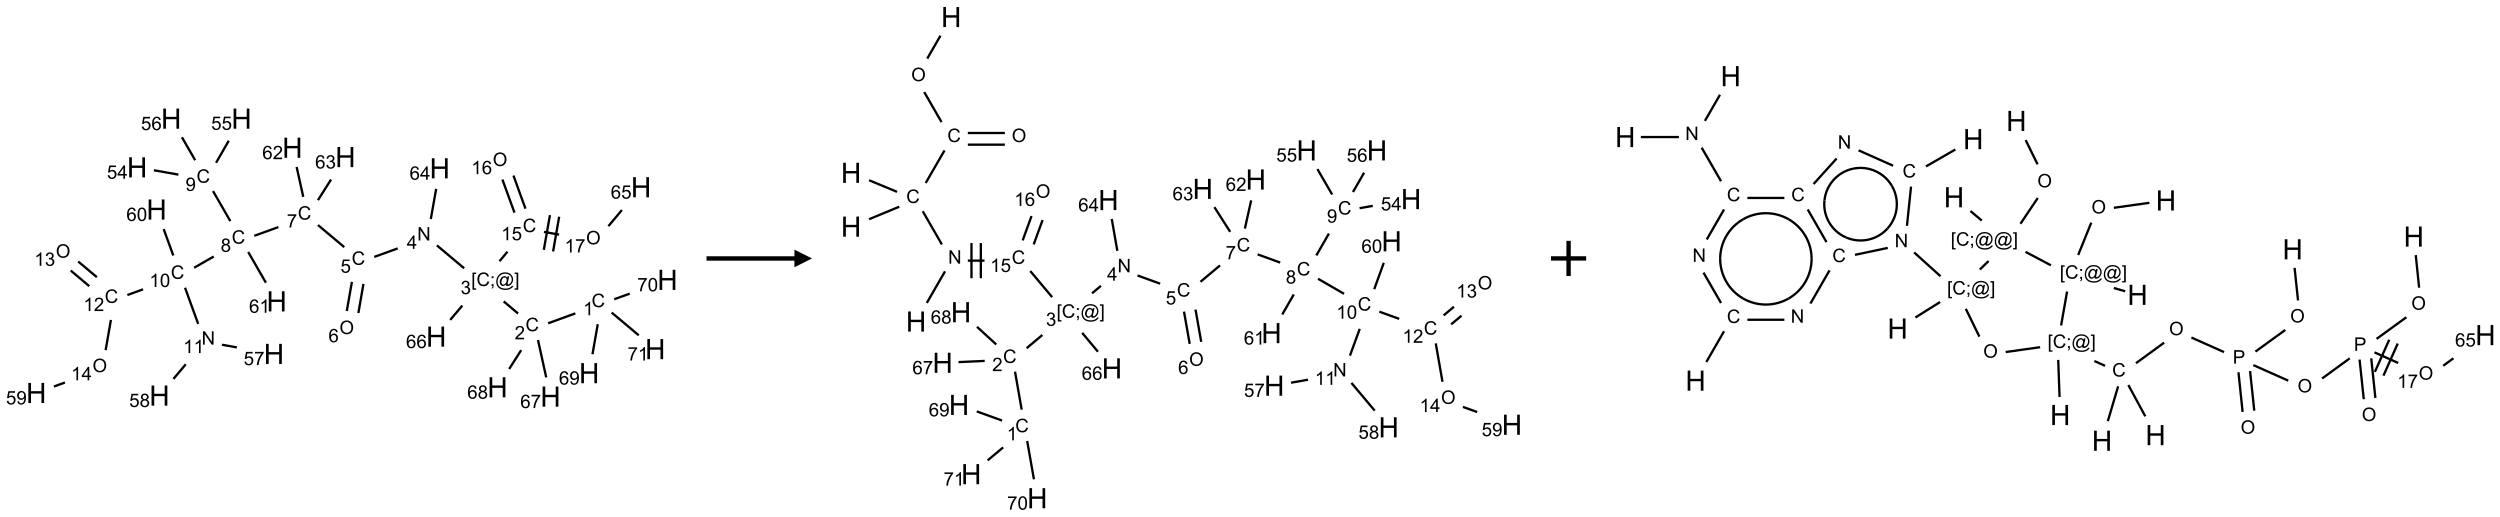 <?xml version="1.0" encoding="UTF-8"?>
<svg xmlns="http://www.w3.org/2000/svg" xmlns:xlink="http://www.w3.org/1999/xlink" width="1422" height="294" viewBox="0 0 1422 294">
<defs>
<g>
<g id="glyph-0-0">
<path d="M 1.332 0 L 1.332 -6.668 L 6.668 -6.668 L 6.668 0 Z M 1.5 -0.168 L 6.5 -0.168 L 6.5 -6.5 L 1.5 -6.5 Z M 1.5 -0.168 "/>
</g>
<g id="glyph-0-1">
<path d="M 6.27 -2.676 L 7.281 -2.422 C 7.07 -1.594 6.688 -0.961 6.137 -0.523 C 5.586 -0.086 4.914 0.129 4.121 0.129 C 3.297 0.129 2.629 -0.039 2.113 -0.371 C 1.598 -0.707 1.203 -1.191 0.934 -1.828 C 0.664 -2.465 0.531 -3.145 0.531 -3.875 C 0.531 -4.672 0.684 -5.363 0.988 -5.957 C 1.293 -6.547 1.723 -6.996 2.285 -7.305 C 2.844 -7.613 3.461 -7.766 4.137 -7.766 C 4.898 -7.766 5.543 -7.57 6.062 -7.184 C 6.582 -6.793 6.945 -6.246 7.152 -5.543 L 6.156 -5.309 C 5.98 -5.863 5.723 -6.266 5.387 -6.52 C 5.051 -6.773 4.625 -6.902 4.113 -6.902 C 3.527 -6.902 3.039 -6.762 2.645 -6.48 C 2.25 -6.199 1.973 -5.82 1.812 -5.348 C 1.652 -4.871 1.574 -4.383 1.574 -3.879 C 1.574 -3.23 1.668 -2.664 1.855 -2.18 C 2.047 -1.695 2.34 -1.332 2.738 -1.094 C 3.137 -0.855 3.57 -0.734 4.035 -0.734 C 4.602 -0.734 5.082 -0.898 5.473 -1.223 C 5.867 -1.551 6.133 -2.035 6.27 -2.676 Z M 6.27 -2.676 "/>
</g>
<g id="glyph-0-2">
<path d="M 3.973 0 L 3.035 0 L 3.035 -5.973 C 2.809 -5.758 2.516 -5.543 2.148 -5.328 C 1.781 -5.113 1.453 -4.953 1.16 -4.844 L 1.16 -5.75 C 1.684 -5.996 2.145 -6.297 2.535 -6.645 C 2.93 -6.996 3.207 -7.336 3.371 -7.668 L 3.973 -7.668 Z M 3.973 0 "/>
</g>
<g id="glyph-0-3">
<path d="M 5.371 -0.902 L 5.371 0 L 0.324 0 C 0.316 -0.227 0.352 -0.441 0.434 -0.652 C 0.562 -0.996 0.766 -1.332 1.051 -1.668 C 1.332 -2 1.742 -2.387 2.277 -2.824 C 3.105 -3.504 3.668 -4.043 3.957 -4.441 C 4.25 -4.84 4.395 -5.215 4.395 -5.566 C 4.395 -5.938 4.262 -6.254 3.996 -6.508 C 3.73 -6.762 3.387 -6.891 2.957 -6.891 C 2.508 -6.891 2.145 -6.754 1.875 -6.484 C 1.605 -6.215 1.469 -5.84 1.465 -5.359 L 0.5 -5.457 C 0.566 -6.176 0.812 -6.727 1.246 -7.102 C 1.676 -7.477 2.254 -7.668 2.98 -7.668 C 3.711 -7.668 4.293 -7.465 4.719 -7.059 C 5.145 -6.652 5.359 -6.148 5.359 -5.547 C 5.359 -5.242 5.297 -4.941 5.172 -4.645 C 5.047 -4.352 4.84 -4.039 4.551 -3.715 C 4.262 -3.387 3.777 -2.938 3.105 -2.371 C 2.543 -1.898 2.18 -1.578 2.02 -1.41 C 1.859 -1.242 1.73 -1.07 1.625 -0.902 Z M 5.371 -0.902 "/>
</g>
<g id="glyph-0-4">
<path d="M 0.723 2.121 L 0.723 -7.637 L 2.793 -7.637 L 2.793 -6.859 L 1.66 -6.859 L 1.66 1.344 L 2.793 1.344 L 2.793 2.121 Z M 0.723 2.121 "/>
</g>
<g id="glyph-0-5">
<path d="M 0.949 -4.465 L 0.949 -5.531 L 2.016 -5.531 L 2.016 -4.465 Z M 0.949 0 L 0.949 -1.066 L 2.016 -1.066 L 2.016 0 C 2.016 0.391 1.945 0.711 1.809 0.949 C 1.668 1.191 1.449 1.379 1.145 1.512 L 0.887 1.109 C 1.082 1.023 1.23 0.895 1.324 0.727 C 1.418 0.559 1.469 0.316 1.48 0 Z M 0.949 0 "/>
</g>
<g id="glyph-0-6">
<path d="M 6.047 -0.848 C 5.82 -0.59 5.57 -0.379 5.289 -0.223 C 5.008 -0.062 4.73 0.016 4.449 0.016 C 4.141 0.016 3.84 -0.074 3.547 -0.254 C 3.254 -0.434 3.02 -0.715 2.836 -1.09 C 2.652 -1.465 2.562 -1.875 2.562 -2.324 C 2.562 -2.875 2.703 -3.43 2.988 -3.98 C 3.27 -4.535 3.621 -4.953 4.043 -5.23 C 4.461 -5.508 4.871 -5.645 5.266 -5.645 C 5.566 -5.645 5.855 -5.566 6.129 -5.41 C 6.402 -5.25 6.641 -5.012 6.84 -4.688 L 7.016 -5.496 L 7.949 -5.496 L 7.199 -2 C 7.094 -1.516 7.043 -1.246 7.043 -1.191 C 7.043 -1.098 7.078 -1.02 7.148 -0.949 C 7.219 -0.883 7.305 -0.848 7.406 -0.848 C 7.59 -0.848 7.832 -0.953 8.129 -1.168 C 8.527 -1.445 8.84 -1.816 9.07 -2.285 C 9.301 -2.75 9.418 -3.234 9.418 -3.73 C 9.418 -4.309 9.27 -4.852 8.973 -5.355 C 8.676 -5.859 8.23 -6.262 7.645 -6.562 C 7.055 -6.863 6.406 -7.016 5.691 -7.016 C 4.879 -7.016 4.137 -6.824 3.465 -6.445 C 2.793 -6.066 2.273 -5.52 1.902 -4.809 C 1.535 -4.098 1.348 -3.34 1.348 -2.527 C 1.348 -1.676 1.535 -0.941 1.902 -0.328 C 2.273 0.285 2.809 0.742 3.508 1.035 C 4.207 1.328 4.984 1.473 5.832 1.473 C 6.742 1.473 7.504 1.32 8.121 1.016 C 8.734 0.711 9.195 0.34 9.5 -0.098 L 10.441 -0.098 C 10.266 0.266 9.961 0.637 9.531 1.016 C 9.102 1.395 8.59 1.695 7.996 1.914 C 7.402 2.133 6.688 2.246 5.848 2.246 C 5.078 2.246 4.367 2.145 3.715 1.949 C 3.066 1.75 2.512 1.453 2.051 1.055 C 1.594 0.656 1.25 0.199 1.016 -0.316 C 0.723 -0.973 0.578 -1.684 0.578 -2.441 C 0.578 -3.289 0.75 -4.098 1.098 -4.863 C 1.523 -5.805 2.125 -6.527 2.902 -7.027 C 3.684 -7.527 4.629 -7.777 5.738 -7.777 C 6.602 -7.777 7.375 -7.602 8.059 -7.246 C 8.746 -6.895 9.285 -6.371 9.684 -5.672 C 10.02 -5.07 10.188 -4.418 10.188 -3.715 C 10.188 -2.707 9.832 -1.812 9.125 -1.031 C 8.492 -0.328 7.801 0.02 7.051 0.02 C 6.812 0.02 6.617 -0.016 6.473 -0.09 C 6.324 -0.16 6.215 -0.266 6.145 -0.402 C 6.102 -0.488 6.066 -0.637 6.047 -0.848 Z M 3.527 -2.262 C 3.527 -1.785 3.641 -1.414 3.863 -1.152 C 4.09 -0.887 4.348 -0.754 4.641 -0.754 C 4.836 -0.754 5.039 -0.812 5.254 -0.93 C 5.469 -1.047 5.676 -1.219 5.871 -1.449 C 6.066 -1.676 6.23 -1.969 6.355 -2.32 C 6.48 -2.672 6.543 -3.027 6.543 -3.379 C 6.543 -3.852 6.426 -4.219 6.191 -4.48 C 5.957 -4.738 5.672 -4.871 5.332 -4.871 C 5.109 -4.871 4.902 -4.812 4.707 -4.699 C 4.512 -4.586 4.32 -4.406 4.137 -4.156 C 3.953 -3.906 3.805 -3.602 3.691 -3.246 C 3.582 -2.887 3.527 -2.559 3.527 -2.262 Z M 3.527 -2.262 "/>
</g>
<g id="glyph-0-7">
<path d="M 2.27 2.121 L 0.203 2.121 L 0.203 1.344 L 1.332 1.344 L 1.332 -6.859 L 0.203 -6.859 L 0.203 -7.637 L 2.27 -7.637 Z M 2.27 2.121 "/>
</g>
<g id="glyph-0-8">
<path d="M 0.449 -2.016 L 1.387 -2.141 C 1.492 -1.609 1.676 -1.227 1.934 -0.992 C 2.191 -0.758 2.508 -0.641 2.879 -0.641 C 3.32 -0.641 3.695 -0.793 3.996 -1.098 C 4.301 -1.402 4.453 -1.781 4.453 -2.234 C 4.453 -2.664 4.312 -3.02 4.031 -3.301 C 3.75 -3.578 3.391 -3.719 2.957 -3.719 C 2.781 -3.719 2.562 -3.684 2.297 -3.613 L 2.402 -4.438 C 2.465 -4.43 2.516 -4.426 2.551 -4.426 C 2.949 -4.426 3.312 -4.531 3.629 -4.738 C 3.949 -4.949 4.109 -5.27 4.109 -5.703 C 4.109 -6.047 3.992 -6.332 3.762 -6.559 C 3.527 -6.785 3.227 -6.895 2.859 -6.895 C 2.496 -6.895 2.191 -6.781 1.949 -6.551 C 1.707 -6.324 1.547 -5.98 1.48 -5.52 L 0.543 -5.688 C 0.656 -6.316 0.918 -6.805 1.324 -7.148 C 1.73 -7.492 2.234 -7.668 2.84 -7.668 C 3.254 -7.668 3.641 -7.578 3.988 -7.398 C 4.34 -7.219 4.609 -6.977 4.793 -6.668 C 4.98 -6.359 5.074 -6.031 5.074 -5.684 C 5.074 -5.352 4.984 -5.051 4.809 -4.781 C 4.629 -4.512 4.367 -4.297 4.02 -4.137 C 4.473 -4.031 4.824 -3.816 5.074 -3.488 C 5.324 -3.16 5.449 -2.75 5.449 -2.254 C 5.449 -1.59 5.203 -1.023 4.719 -0.559 C 4.234 -0.098 3.617 0.137 2.875 0.137 C 2.203 0.137 1.648 -0.062 1.207 -0.465 C 0.762 -0.863 0.512 -1.379 0.449 -2.016 Z M 0.449 -2.016 "/>
</g>
<g id="glyph-0-9">
<path d="M 0.812 0 L 0.812 -7.637 L 1.848 -7.637 L 5.859 -1.641 L 5.859 -7.637 L 6.828 -7.637 L 6.828 0 L 5.793 0 L 1.781 -6 L 1.781 0 Z M 0.812 0 "/>
</g>
<g id="glyph-0-10">
<path d="M 3.449 0 L 3.449 -1.828 L 0.137 -1.828 L 0.137 -2.688 L 3.621 -7.637 L 4.387 -7.637 L 4.387 -2.688 L 5.418 -2.688 L 5.418 -1.828 L 4.387 -1.828 L 4.387 0 Z M 3.449 -2.688 L 3.449 -6.129 L 1.059 -2.688 Z M 3.449 -2.688 "/>
</g>
<g id="glyph-0-11">
<path d="M 0.441 -2 L 1.426 -2.082 C 1.5 -1.605 1.668 -1.242 1.934 -1.004 C 2.199 -0.762 2.52 -0.641 2.895 -0.641 C 3.348 -0.641 3.73 -0.812 4.043 -1.152 C 4.355 -1.492 4.512 -1.941 4.512 -2.504 C 4.512 -3.039 4.359 -3.461 4.059 -3.77 C 3.758 -4.078 3.367 -4.234 2.879 -4.234 C 2.578 -4.234 2.305 -4.164 2.062 -4.027 C 1.82 -3.891 1.629 -3.715 1.488 -3.496 L 0.609 -3.609 L 1.348 -7.531 L 5.145 -7.531 L 5.145 -6.637 L 2.098 -6.637 L 1.688 -4.582 C 2.145 -4.902 2.625 -5.062 3.129 -5.062 C 3.797 -5.062 4.359 -4.832 4.816 -4.371 C 5.277 -3.91 5.504 -3.312 5.504 -2.59 C 5.504 -1.898 5.305 -1.301 4.902 -0.797 C 4.41 -0.18 3.742 0.129 2.895 0.129 C 2.199 0.129 1.633 -0.062 1.195 -0.453 C 0.758 -0.844 0.504 -1.359 0.441 -2 Z M 0.441 -2 "/>
</g>
<g id="glyph-0-12">
<path d="M 0.516 -3.719 C 0.516 -4.984 0.855 -5.977 1.535 -6.695 C 2.215 -7.414 3.094 -7.77 4.172 -7.77 C 4.875 -7.77 5.512 -7.602 6.078 -7.266 C 6.645 -6.93 7.074 -6.461 7.371 -5.855 C 7.668 -5.254 7.816 -4.57 7.816 -3.809 C 7.816 -3.035 7.66 -2.34 7.348 -1.73 C 7.035 -1.117 6.594 -0.656 6.02 -0.34 C 5.449 -0.027 4.828 0.129 4.168 0.129 C 3.449 0.129 2.805 -0.043 2.238 -0.391 C 1.672 -0.738 1.246 -1.211 0.953 -1.812 C 0.66 -2.414 0.516 -3.047 0.516 -3.719 Z M 1.559 -3.703 C 1.559 -2.781 1.805 -2.059 2.301 -1.527 C 2.793 -1 3.414 -0.734 4.16 -0.734 C 4.922 -0.734 5.547 -1 6.039 -1.535 C 6.531 -2.07 6.777 -2.828 6.777 -3.812 C 6.777 -4.434 6.672 -4.977 6.461 -5.441 C 6.25 -5.902 5.945 -6.262 5.539 -6.52 C 5.133 -6.773 4.68 -6.902 4.176 -6.902 C 3.461 -6.902 2.848 -6.656 2.332 -6.164 C 1.816 -5.672 1.559 -4.852 1.559 -3.703 Z M 1.559 -3.703 "/>
</g>
<g id="glyph-0-13">
<path d="M 5.309 -5.766 L 4.375 -5.691 C 4.293 -6.059 4.172 -6.328 4.02 -6.496 C 3.766 -6.762 3.453 -6.895 3.082 -6.895 C 2.785 -6.895 2.523 -6.812 2.297 -6.645 C 2 -6.43 1.77 -6.117 1.598 -5.703 C 1.43 -5.289 1.34 -4.703 1.332 -3.938 C 1.559 -4.281 1.836 -4.535 2.16 -4.703 C 2.488 -4.871 2.828 -4.953 3.188 -4.953 C 3.812 -4.953 4.344 -4.723 4.785 -4.262 C 5.223 -3.801 5.441 -3.207 5.441 -2.48 C 5.441 -2 5.34 -1.555 5.133 -1.145 C 4.926 -0.73 4.641 -0.418 4.281 -0.199 C 3.922 0.02 3.512 0.129 3.051 0.129 C 2.27 0.129 1.633 -0.156 1.141 -0.73 C 0.648 -1.305 0.402 -2.254 0.402 -3.574 C 0.402 -5.051 0.672 -6.121 1.219 -6.793 C 1.695 -7.375 2.336 -7.668 3.141 -7.668 C 3.742 -7.668 4.234 -7.5 4.617 -7.16 C 5 -6.824 5.23 -6.359 5.309 -5.766 Z M 1.48 -2.473 C 1.48 -2.152 1.547 -1.844 1.684 -1.547 C 1.82 -1.25 2.016 -1.027 2.262 -0.871 C 2.508 -0.719 2.766 -0.641 3.035 -0.641 C 3.434 -0.641 3.773 -0.801 4.059 -1.121 C 4.344 -1.441 4.484 -1.875 4.484 -2.422 C 4.484 -2.949 4.344 -3.367 4.062 -3.668 C 3.781 -3.973 3.426 -4.125 3 -4.125 C 2.578 -4.125 2.219 -3.973 1.922 -3.668 C 1.625 -3.363 1.48 -2.969 1.48 -2.473 Z M 1.48 -2.473 "/>
</g>
<g id="glyph-0-14">
<path d="M 0.504 -6.637 L 0.504 -7.535 L 5.449 -7.535 L 5.449 -6.809 C 4.961 -6.289 4.48 -5.602 4.004 -4.746 C 3.527 -3.887 3.156 -3.004 2.895 -2.098 C 2.707 -1.461 2.59 -0.762 2.535 0 L 1.574 0 C 1.582 -0.602 1.703 -1.328 1.926 -2.176 C 2.152 -3.027 2.477 -3.848 2.898 -4.637 C 3.32 -5.426 3.77 -6.094 4.246 -6.637 Z M 0.504 -6.637 "/>
</g>
<g id="glyph-0-15">
<path d="M 1.887 -4.141 C 1.496 -4.281 1.207 -4.484 1.02 -4.75 C 0.832 -5.016 0.738 -5.328 0.738 -5.699 C 0.738 -6.254 0.938 -6.719 1.34 -7.098 C 1.738 -7.477 2.27 -7.668 2.934 -7.668 C 3.598 -7.668 4.137 -7.473 4.543 -7.086 C 4.949 -6.699 5.152 -6.227 5.152 -5.672 C 5.152 -5.316 5.059 -5.008 4.871 -4.746 C 4.688 -4.484 4.406 -4.281 4.027 -4.141 C 4.496 -3.988 4.852 -3.742 5.098 -3.402 C 5.34 -3.062 5.465 -2.656 5.465 -2.184 C 5.465 -1.531 5.234 -0.98 4.77 -0.535 C 4.309 -0.09 3.703 0.129 2.949 0.129 C 2.195 0.129 1.586 -0.094 1.125 -0.539 C 0.664 -0.984 0.434 -1.543 0.434 -2.207 C 0.434 -2.703 0.559 -3.121 0.809 -3.457 C 1.062 -3.793 1.422 -4.02 1.887 -4.141 Z M 1.699 -5.73 C 1.699 -5.367 1.812 -5.074 2.047 -4.844 C 2.281 -4.613 2.582 -4.5 2.953 -4.5 C 3.312 -4.5 3.609 -4.613 3.84 -4.84 C 4.07 -5.066 4.188 -5.348 4.188 -5.676 C 4.188 -6.02 4.07 -6.309 3.832 -6.543 C 3.594 -6.777 3.297 -6.895 2.941 -6.895 C 2.586 -6.895 2.289 -6.781 2.051 -6.551 C 1.816 -6.324 1.699 -6.047 1.699 -5.73 Z M 1.395 -2.203 C 1.395 -1.938 1.461 -1.676 1.586 -1.426 C 1.711 -1.176 1.902 -0.984 2.152 -0.848 C 2.402 -0.711 2.672 -0.641 2.957 -0.641 C 3.406 -0.641 3.777 -0.785 4.066 -1.074 C 4.359 -1.363 4.504 -1.727 4.504 -2.172 C 4.504 -2.625 4.355 -2.996 4.055 -3.293 C 3.754 -3.586 3.379 -3.734 2.926 -3.734 C 2.484 -3.734 2.121 -3.59 1.832 -3.297 C 1.543 -3.004 1.395 -2.641 1.395 -2.203 Z M 1.395 -2.203 "/>
</g>
<g id="glyph-0-16">
<path d="M 0.582 -1.766 L 1.484 -1.848 C 1.562 -1.426 1.707 -1.117 1.922 -0.926 C 2.137 -0.734 2.414 -0.641 2.75 -0.641 C 3.039 -0.641 3.289 -0.707 3.508 -0.84 C 3.727 -0.973 3.902 -1.148 4.043 -1.367 C 4.18 -1.586 4.297 -1.887 4.391 -2.262 C 4.484 -2.637 4.531 -3.016 4.531 -3.406 C 4.531 -3.449 4.531 -3.512 4.527 -3.594 C 4.34 -3.297 4.082 -3.055 3.758 -2.867 C 3.434 -2.68 3.082 -2.59 2.703 -2.59 C 2.07 -2.59 1.535 -2.816 1.098 -3.277 C 0.66 -3.734 0.441 -4.34 0.441 -5.09 C 0.441 -5.863 0.672 -6.484 1.129 -6.957 C 1.586 -7.43 2.156 -7.668 2.844 -7.668 C 3.34 -7.668 3.793 -7.531 4.207 -7.266 C 4.617 -7 4.93 -6.617 5.145 -6.121 C 5.355 -5.629 5.465 -4.91 5.465 -3.973 C 5.465 -2.996 5.359 -2.223 5.145 -1.645 C 4.934 -1.066 4.617 -0.625 4.199 -0.324 C 3.781 -0.02 3.293 0.129 2.73 0.129 C 2.133 0.129 1.645 -0.035 1.266 -0.367 C 0.887 -0.699 0.66 -1.164 0.582 -1.766 Z M 4.422 -5.137 C 4.422 -5.676 4.277 -6.102 3.992 -6.418 C 3.707 -6.734 3.359 -6.891 2.957 -6.891 C 2.543 -6.891 2.18 -6.719 1.871 -6.379 C 1.562 -6.039 1.406 -5.598 1.406 -5.059 C 1.406 -4.57 1.555 -4.176 1.848 -3.871 C 2.141 -3.566 2.5 -3.418 2.934 -3.418 C 3.367 -3.418 3.723 -3.57 4.004 -3.871 C 4.281 -4.176 4.422 -4.598 4.422 -5.137 Z M 4.422 -5.137 "/>
</g>
<g id="glyph-0-17">
<path d="M 0.441 -3.766 C 0.441 -4.668 0.535 -5.395 0.723 -5.945 C 0.906 -6.496 1.184 -6.922 1.551 -7.219 C 1.918 -7.516 2.375 -7.668 2.934 -7.668 C 3.344 -7.668 3.703 -7.586 4.012 -7.418 C 4.32 -7.254 4.574 -7.016 4.777 -6.707 C 4.977 -6.395 5.137 -6.016 5.25 -5.57 C 5.363 -5.125 5.422 -4.523 5.422 -3.766 C 5.422 -2.871 5.328 -2.148 5.145 -1.598 C 4.961 -1.047 4.688 -0.621 4.32 -0.32 C 3.953 -0.02 3.492 0.129 2.934 0.129 C 2.195 0.129 1.617 -0.133 1.199 -0.66 C 0.695 -1.297 0.441 -2.332 0.441 -3.766 Z M 1.406 -3.766 C 1.406 -2.512 1.555 -1.68 1.848 -1.262 C 2.141 -0.848 2.5 -0.641 2.934 -0.641 C 3.363 -0.641 3.727 -0.848 4.02 -1.266 C 4.312 -1.684 4.457 -2.516 4.457 -3.766 C 4.457 -5.023 4.312 -5.859 4.02 -6.27 C 3.727 -6.684 3.359 -6.891 2.922 -6.891 C 2.492 -6.891 2.148 -6.707 1.891 -6.344 C 1.566 -5.879 1.406 -5.02 1.406 -3.766 Z M 1.406 -3.766 "/>
</g>
<g id="glyph-0-18">
<path d="M 0.824 0 L 0.824 -7.637 L 3.703 -7.637 C 4.211 -7.637 4.598 -7.609 4.863 -7.562 C 5.238 -7.5 5.555 -7.383 5.809 -7.207 C 6.062 -7.031 6.266 -6.785 6.418 -6.469 C 6.574 -6.152 6.652 -5.805 6.652 -5.426 C 6.652 -4.777 6.445 -4.227 6.031 -3.777 C 5.617 -3.328 4.871 -3.105 3.793 -3.105 L 1.832 -3.105 L 1.832 0 Z M 1.832 -4.004 L 3.809 -4.004 C 4.461 -4.004 4.922 -4.125 5.199 -4.371 C 5.473 -4.613 5.609 -4.953 5.609 -5.395 C 5.609 -5.715 5.527 -5.988 5.367 -6.215 C 5.207 -6.441 4.992 -6.594 4.73 -6.668 C 4.559 -6.711 4.246 -6.734 3.785 -6.734 L 1.832 -6.734 Z M 1.832 -4.004 "/>
</g>
<g id="glyph-1-0">
<path d="M 2 0 L 2 -10 L 10 -10 L 10 0 Z M 2.25 -0.25 L 9.75 -0.25 L 9.75 -9.75 L 2.25 -9.75 Z M 2.25 -0.25 "/>
</g>
<g id="glyph-1-1">
<path d="M 1.281 0 L 1.281 -11.453 L 2.797 -11.453 L 2.797 -6.75 L 8.75 -6.75 L 8.75 -11.453 L 10.266 -11.453 L 10.266 0 L 8.75 0 L 8.75 -5.398 L 2.797 -5.398 L 2.797 0 Z M 1.281 0 "/>
</g>
</g>
</defs>
<path fill="none" stroke-width="0.033" stroke-linecap="butt" stroke-linejoin="miter" stroke="rgb(0%, 0%, 0%)" stroke-opacity="1" stroke-miterlimit="10" d="M 7.666 2.769 L 7.279 2.91 " transform="matrix(40, 0, 0, 40, 20.607, 67.486)"/>
<path fill="none" stroke-width="0.033" stroke-linecap="butt" stroke-linejoin="miter" stroke="rgb(0%, 0%, 0%)" stroke-opacity="1" stroke-miterlimit="10" d="M 6.852 2.771 L 6.647 2.599 " transform="matrix(40, 0, 0, 40, 20.607, 67.486)"/>
<path fill="none" stroke-width="0.033" stroke-linecap="butt" stroke-linejoin="miter" stroke="rgb(0%, 0%, 0%)" stroke-opacity="1" stroke-miterlimit="10" d="M 6.085 2.128 L 5.697 1.802 " transform="matrix(40, 0, 0, 40, 20.607, 67.486)"/>
<path fill="none" stroke-width="0.033" stroke-linecap="butt" stroke-linejoin="miter" stroke="rgb(0%, 0%, 0%)" stroke-opacity="1" stroke-miterlimit="10" d="M 5.14 1.845 L 4.807 1.966 " transform="matrix(40, 0, 0, 40, 20.607, 67.486)"/>
<path fill="none" stroke-width="0.033" stroke-linecap="butt" stroke-linejoin="miter" stroke="rgb(0%, 0%, 0%)" stroke-opacity="1" stroke-miterlimit="10" d="M 4.489 2.321 L 4.416 2.735 " transform="matrix(40, 0, 0, 40, 20.607, 67.486)"/>
<path fill="none" stroke-width="0.033" stroke-linecap="butt" stroke-linejoin="miter" stroke="rgb(0%, 0%, 0%)" stroke-opacity="1" stroke-miterlimit="10" d="M 4.653 2.35 L 4.581 2.764 " transform="matrix(40, 0, 0, 40, 20.607, 67.486)"/>
<path fill="none" stroke-width="0.033" stroke-linecap="butt" stroke-linejoin="miter" stroke="rgb(0%, 0%, 0%)" stroke-opacity="1" stroke-miterlimit="10" d="M 4.38 1.827 L 4.006 1.513 " transform="matrix(40, 0, 0, 40, 20.607, 67.486)"/>
<path fill="none" stroke-width="0.033" stroke-linecap="butt" stroke-linejoin="miter" stroke="rgb(0%, 0%, 0%)" stroke-opacity="1" stroke-miterlimit="10" d="M 3.443 1.542 L 3.101 1.666 " transform="matrix(40, 0, 0, 40, 20.607, 67.486)"/>
<path fill="none" stroke-width="0.033" stroke-linecap="butt" stroke-linejoin="miter" stroke="rgb(0%, 0%, 0%)" stroke-opacity="1" stroke-miterlimit="10" d="M 2.76 1.457 L 2.514 1.03 " transform="matrix(40, 0, 0, 40, 20.607, 67.486)"/>
<path fill="none" stroke-width="0.033" stroke-linecap="butt" stroke-linejoin="miter" stroke="rgb(0%, 0%, 0%)" stroke-opacity="1" stroke-miterlimit="10" d="M 2.022 0.796 L 1.673 0.734 " transform="matrix(40, 0, 0, 40, 20.607, 67.486)"/>
<path fill="none" stroke-width="0.033" stroke-linecap="butt" stroke-linejoin="miter" stroke="rgb(0%, 0%, 0%)" stroke-opacity="1" stroke-miterlimit="10" d="M 2.557 0.628 L 2.738 0.314 " transform="matrix(40, 0, 0, 40, 20.607, 67.486)"/>
<path fill="none" stroke-width="0.033" stroke-linecap="butt" stroke-linejoin="miter" stroke="rgb(0%, 0%, 0%)" stroke-opacity="1" stroke-miterlimit="10" d="M 2.26 0.591 L 2.072 0.265 " transform="matrix(40, 0, 0, 40, 20.607, 67.486)"/>
<path fill="none" stroke-width="0.033" stroke-linecap="butt" stroke-linejoin="miter" stroke="rgb(0%, 0%, 0%)" stroke-opacity="1" stroke-miterlimit="10" d="M 2.524 1.96 L 2.246 2.12 " transform="matrix(40, 0, 0, 40, 20.607, 67.486)"/>
<path fill="none" stroke-width="0.033" stroke-linecap="butt" stroke-linejoin="miter" stroke="rgb(0%, 0%, 0%)" stroke-opacity="1" stroke-miterlimit="10" d="M 2.116 2.404 L 2.303 2.919 " transform="matrix(40, 0, 0, 40, 20.607, 67.486)"/>
<path fill="none" stroke-width="0.033" stroke-linecap="butt" stroke-linejoin="miter" stroke="rgb(0%, 0%, 0%)" stroke-opacity="1" stroke-miterlimit="10" d="M 2.64 3.215 L 2.853 3.253 " transform="matrix(40, 0, 0, 40, 20.607, 67.486)"/>
<path fill="none" stroke-width="0.033" stroke-linecap="butt" stroke-linejoin="miter" stroke="rgb(0%, 0%, 0%)" stroke-opacity="1" stroke-miterlimit="10" d="M 2.126 3.493 L 1.951 3.701 " transform="matrix(40, 0, 0, 40, 20.607, 67.486)"/>
<path fill="none" stroke-width="0.033" stroke-linecap="butt" stroke-linejoin="miter" stroke="rgb(0%, 0%, 0%)" stroke-opacity="1" stroke-miterlimit="10" d="M 1.519 2.427 L 1.296 2.508 " transform="matrix(40, 0, 0, 40, 20.607, 67.486)"/>
<path fill="none" stroke-width="0.033" stroke-linecap="butt" stroke-linejoin="miter" stroke="rgb(0%, 0%, 0%)" stroke-opacity="1" stroke-miterlimit="10" d="M 0.862 2.254 L 0.597 2.032 " transform="matrix(40, 0, 0, 40, 20.607, 67.486)"/>
<path fill="none" stroke-width="0.033" stroke-linecap="butt" stroke-linejoin="miter" stroke="rgb(0%, 0%, 0%)" stroke-opacity="1" stroke-miterlimit="10" d="M 0.754 2.382 L 0.49 2.16 " transform="matrix(40, 0, 0, 40, 20.607, 67.486)"/>
<path fill="none" stroke-width="0.033" stroke-linecap="butt" stroke-linejoin="miter" stroke="rgb(0%, 0%, 0%)" stroke-opacity="1" stroke-miterlimit="10" d="M 1.062 2.862 L 0.987 3.291 " transform="matrix(40, 0, 0, 40, 20.607, 67.486)"/>
<path fill="none" stroke-width="0.033" stroke-linecap="butt" stroke-linejoin="miter" stroke="rgb(0%, 0%, 0%)" stroke-opacity="1" stroke-miterlimit="10" d="M 0.408 3.752 L 0.252 3.809 " transform="matrix(40, 0, 0, 40, 20.607, 67.486)"/>
<path fill="none" stroke-width="0.033" stroke-linecap="butt" stroke-linejoin="miter" stroke="rgb(0%, 0%, 0%)" stroke-opacity="1" stroke-miterlimit="10" d="M 1.949 1.946 L 1.812 1.57 " transform="matrix(40, 0, 0, 40, 20.607, 67.486)"/>
<path fill="none" stroke-width="0.033" stroke-linecap="butt" stroke-linejoin="miter" stroke="rgb(0%, 0%, 0%)" stroke-opacity="1" stroke-miterlimit="10" d="M 3.014 1.896 L 3.266 2.333 " transform="matrix(40, 0, 0, 40, 20.607, 67.486)"/>
<path fill="none" stroke-width="0.033" stroke-linecap="butt" stroke-linejoin="miter" stroke="rgb(0%, 0%, 0%)" stroke-opacity="1" stroke-miterlimit="10" d="M 3.797 1.112 L 3.703 0.687 " transform="matrix(40, 0, 0, 40, 20.607, 67.486)"/>
<path fill="none" stroke-width="0.033" stroke-linecap="butt" stroke-linejoin="miter" stroke="rgb(0%, 0%, 0%)" stroke-opacity="1" stroke-miterlimit="10" d="M 4.006 1.159 L 4.192 0.866 " transform="matrix(40, 0, 0, 40, 20.607, 67.486)"/>
<path fill="none" stroke-width="0.033" stroke-linecap="butt" stroke-linejoin="miter" stroke="rgb(0%, 0%, 0%)" stroke-opacity="1" stroke-miterlimit="10" d="M 5.611 1.428 L 5.687 0.999 " transform="matrix(40, 0, 0, 40, 20.607, 67.486)"/>
<path fill="none" stroke-width="0.033" stroke-linecap="butt" stroke-linejoin="miter" stroke="rgb(0%, 0%, 0%)" stroke-opacity="1" stroke-miterlimit="10" d="M 6.588 2.027 L 6.701 1.892 " transform="matrix(40, 0, 0, 40, 20.607, 67.486)"/>
<path fill="none" stroke-width="0.033" stroke-linecap="butt" stroke-linejoin="miter" stroke="rgb(0%, 0%, 0%)" stroke-opacity="1" stroke-miterlimit="10" d="M 6.957 1.28 L 6.786 0.809 " transform="matrix(40, 0, 0, 40, 20.607, 67.486)"/>
<path fill="none" stroke-width="0.033" stroke-linecap="butt" stroke-linejoin="miter" stroke="rgb(0%, 0%, 0%)" stroke-opacity="1" stroke-miterlimit="10" d="M 6.801 1.337 L 6.629 0.866 " transform="matrix(40, 0, 0, 40, 20.607, 67.486)"/>
<path fill="none" stroke-width="0.033" stroke-linecap="butt" stroke-linejoin="miter" stroke="rgb(0%, 0%, 0%)" stroke-opacity="1" stroke-miterlimit="10" d="M 7.22 1.611 L 7.435 1.649 " transform="matrix(40, 0, 0, 40, 20.607, 67.486)"/>
<path fill="none" stroke-width="0.033" stroke-linecap="butt" stroke-linejoin="miter" stroke="rgb(0%, 0%, 0%)" stroke-opacity="1" stroke-miterlimit="10" d="M 7.35 1.888 L 7.436 1.395 " transform="matrix(40, 0, 0, 40, 20.607, 67.486)"/>
<path fill="none" stroke-width="0.033" stroke-linecap="butt" stroke-linejoin="miter" stroke="rgb(0%, 0%, 0%)" stroke-opacity="1" stroke-miterlimit="10" d="M 7.218 1.865 L 7.305 1.372 " transform="matrix(40, 0, 0, 40, 20.607, 67.486)"/>
<path fill="none" stroke-width="0.033" stroke-linecap="butt" stroke-linejoin="miter" stroke="rgb(0%, 0%, 0%)" stroke-opacity="1" stroke-miterlimit="10" d="M 8.136 1.529 L 8.328 1.3 " transform="matrix(40, 0, 0, 40, 20.607, 67.486)"/>
<path fill="none" stroke-width="0.033" stroke-linecap="butt" stroke-linejoin="miter" stroke="rgb(0%, 0%, 0%)" stroke-opacity="1" stroke-miterlimit="10" d="M 6.059 2.658 L 5.887 2.862 " transform="matrix(40, 0, 0, 40, 20.607, 67.486)"/>
<path fill="none" stroke-width="0.033" stroke-linecap="butt" stroke-linejoin="miter" stroke="rgb(0%, 0%, 0%)" stroke-opacity="1" stroke-miterlimit="10" d="M 7.135 3.148 L 7.252 3.679 " transform="matrix(40, 0, 0, 40, 20.607, 67.486)"/>
<path fill="none" stroke-width="0.033" stroke-linecap="butt" stroke-linejoin="miter" stroke="rgb(0%, 0%, 0%)" stroke-opacity="1" stroke-miterlimit="10" d="M 6.896 3.292 L 6.725 3.56 " transform="matrix(40, 0, 0, 40, 20.607, 67.486)"/>
<path fill="none" stroke-width="0.033" stroke-linecap="butt" stroke-linejoin="miter" stroke="rgb(0%, 0%, 0%)" stroke-opacity="1" stroke-miterlimit="10" d="M 7.985 2.923 L 7.91 3.35 " transform="matrix(40, 0, 0, 40, 20.607, 67.486)"/>
<path fill="none" stroke-width="0.033" stroke-linecap="butt" stroke-linejoin="miter" stroke="rgb(0%, 0%, 0%)" stroke-opacity="1" stroke-miterlimit="10" d="M 8.219 2.568 L 8.44 2.488 " transform="matrix(40, 0, 0, 40, 20.607, 67.486)"/>
<path fill="none" stroke-width="0.033" stroke-linecap="butt" stroke-linejoin="miter" stroke="rgb(0%, 0%, 0%)" stroke-opacity="1" stroke-miterlimit="10" d="M 8.183 2.758 L 8.568 3.081 " transform="matrix(40, 0, 0, 40, 20.607, 67.486)"/>
<g fill="rgb(0%, 0%, 0%)" fill-opacity="1">
<use xlink:href="#glyph-0-1" x="336.465" y="174.707"/>
</g>
<g fill="rgb(0%, 0%, 0%)" fill-opacity="1">
<use xlink:href="#glyph-0-2" x="331.688" y="179.34"/>
</g>
<g fill="rgb(0%, 0%, 0%)" fill-opacity="1">
<use xlink:href="#glyph-0-1" x="298.879" y="188.387"/>
</g>
<g fill="rgb(0%, 0%, 0%)" fill-opacity="1">
<use xlink:href="#glyph-0-3" x="292.707" y="193.023"/>
</g>
<g fill="rgb(0%, 0%, 0%)" fill-opacity="1">
<use xlink:href="#glyph-0-4" x="268.039" y="162.684"/>
<use xlink:href="#glyph-0-1" x="271.003" y="162.684"/>
<use xlink:href="#glyph-0-5" x="278.706" y="162.684"/>
<use xlink:href="#glyph-0-6" x="281.669" y="162.684"/>
<use xlink:href="#glyph-0-7" x="292.497" y="162.684"/>
</g>
<g fill="rgb(0%, 0%, 0%)" fill-opacity="1">
<use xlink:href="#glyph-0-8" x="261.984" y="167.309"/>
</g>
<g fill="rgb(0%, 0%, 0%)" fill-opacity="1">
<use xlink:href="#glyph-0-9" x="237.312" y="136.832"/>
</g>
<g fill="rgb(0%, 0%, 0%)" fill-opacity="1">
<use xlink:href="#glyph-0-10" x="231.375" y="141.566"/>
</g>
<g fill="rgb(0%, 0%, 0%)" fill-opacity="1">
<use xlink:href="#glyph-0-1" x="200.008" y="150.645"/>
</g>
<g fill="rgb(0%, 0%, 0%)" fill-opacity="1">
<use xlink:href="#glyph-0-11" x="193.695" y="155.148"/>
</g>
<g fill="rgb(0%, 0%, 0%)" fill-opacity="1">
<use xlink:href="#glyph-0-12" x="193.078" y="190.039"/>
</g>
<g fill="rgb(0%, 0%, 0%)" fill-opacity="1">
<use xlink:href="#glyph-0-13" x="186.816" y="194.672"/>
</g>
<g fill="rgb(0%, 0%, 0%)" fill-opacity="1">
<use xlink:href="#glyph-0-1" x="169.363" y="124.934"/>
</g>
<g fill="rgb(0%, 0%, 0%)" fill-opacity="1">
<use xlink:href="#glyph-0-14" x="163.113" y="129.438"/>
</g>
<g fill="rgb(0%, 0%, 0%)" fill-opacity="1">
<use xlink:href="#glyph-0-1" x="131.777" y="138.613"/>
</g>
<g fill="rgb(0%, 0%, 0%)" fill-opacity="1">
<use xlink:href="#glyph-0-15" x="125.512" y="143.25"/>
</g>
<g fill="rgb(0%, 0%, 0%)" fill-opacity="1">
<use xlink:href="#glyph-0-1" x="111.777" y="103.973"/>
</g>
<g fill="rgb(0%, 0%, 0%)" fill-opacity="1">
<use xlink:href="#glyph-0-16" x="105.508" y="108.609"/>
</g>
<g fill="rgb(0%, 0%, 0%)" fill-opacity="1">
<use xlink:href="#glyph-1-1" x="72.207" y="100.91"/>
</g>
<g fill="rgb(0%, 0%, 0%)" fill-opacity="1">
<use xlink:href="#glyph-0-11" x="60.801" y="101.672"/>
<use xlink:href="#glyph-0-10" x="66.733" y="101.672"/>
</g>
<g fill="rgb(0%, 0%, 0%)" fill-opacity="1">
<use xlink:href="#glyph-1-1" x="131.598" y="73.215"/>
</g>
<g fill="rgb(0%, 0%, 0%)" fill-opacity="1">
<use xlink:href="#glyph-0-11" x="120.105" y="73.875"/>
<use xlink:href="#glyph-0-11" x="126.038" y="73.875"/>
</g>
<g fill="rgb(0%, 0%, 0%)" fill-opacity="1">
<use xlink:href="#glyph-1-1" x="91.598" y="73.215"/>
</g>
<g fill="rgb(0%, 0%, 0%)" fill-opacity="1">
<use xlink:href="#glyph-0-11" x="80.168" y="74.008"/>
<use xlink:href="#glyph-0-13" x="86.1" y="74.008"/>
</g>
<g fill="rgb(0%, 0%, 0%)" fill-opacity="1">
<use xlink:href="#glyph-0-1" x="97.137" y="158.613"/>
</g>
<g fill="rgb(0%, 0%, 0%)" fill-opacity="1">
<use xlink:href="#glyph-0-2" x="84.977" y="163.25"/>
<use xlink:href="#glyph-0-17" x="90.909" y="163.25"/>
</g>
<g fill="rgb(0%, 0%, 0%)" fill-opacity="1">
<use xlink:href="#glyph-0-9" x="114.645" y="196.066"/>
</g>
<g fill="rgb(0%, 0%, 0%)" fill-opacity="1">
<use xlink:href="#glyph-0-2" x="104.215" y="200.836"/>
<use xlink:href="#glyph-0-2" x="110.147" y="200.836"/>
</g>
<g fill="rgb(0%, 0%, 0%)" fill-opacity="1">
<use xlink:href="#glyph-1-1" x="150.031" y="207.031"/>
</g>
<g fill="rgb(0%, 0%, 0%)" fill-opacity="1">
<use xlink:href="#glyph-0-11" x="138.594" y="207.691"/>
<use xlink:href="#glyph-0-14" x="144.526" y="207.691"/>
</g>
<g fill="rgb(0%, 0%, 0%)" fill-opacity="1">
<use xlink:href="#glyph-1-1" x="84.926" y="230.727"/>
</g>
<g fill="rgb(0%, 0%, 0%)" fill-opacity="1">
<use xlink:href="#glyph-0-11" x="73.477" y="231.52"/>
<use xlink:href="#glyph-0-15" x="79.409" y="231.52"/>
</g>
<g fill="rgb(0%, 0%, 0%)" fill-opacity="1">
<use xlink:href="#glyph-0-1" x="59.547" y="172.293"/>
</g>
<g fill="rgb(0%, 0%, 0%)" fill-opacity="1">
<use xlink:href="#glyph-0-2" x="47.441" y="176.93"/>
<use xlink:href="#glyph-0-3" x="53.374" y="176.93"/>
</g>
<g fill="rgb(0%, 0%, 0%)" fill-opacity="1">
<use xlink:href="#glyph-0-12" x="31.746" y="146.586"/>
</g>
<g fill="rgb(0%, 0%, 0%)" fill-opacity="1">
<use xlink:href="#glyph-0-2" x="19.543" y="151.219"/>
<use xlink:href="#glyph-0-8" x="25.475" y="151.219"/>
</g>
<g fill="rgb(0%, 0%, 0%)" fill-opacity="1">
<use xlink:href="#glyph-0-12" x="52.617" y="211.691"/>
</g>
<g fill="rgb(0%, 0%, 0%)" fill-opacity="1">
<use xlink:href="#glyph-0-2" x="40.449" y="216.32"/>
<use xlink:href="#glyph-0-10" x="46.382" y="216.32"/>
</g>
<g fill="rgb(0%, 0%, 0%)" fill-opacity="1">
<use xlink:href="#glyph-1-1" x="14.836" y="229.25"/>
</g>
<g fill="rgb(0%, 0%, 0%)" fill-opacity="1">
<use xlink:href="#glyph-0-11" x="3.383" y="230.043"/>
<use xlink:href="#glyph-0-16" x="9.315" y="230.043"/>
</g>
<g fill="rgb(0%, 0%, 0%)" fill-opacity="1">
<use xlink:href="#glyph-1-1" x="83.277" y="124.91"/>
</g>
<g fill="rgb(0%, 0%, 0%)" fill-opacity="1">
<use xlink:href="#glyph-0-13" x="71.867" y="125.699"/>
<use xlink:href="#glyph-0-17" x="77.799" y="125.699"/>
</g>
<g fill="rgb(0%, 0%, 0%)" fill-opacity="1">
<use xlink:href="#glyph-1-1" x="151.598" y="177.137"/>
</g>
<g fill="rgb(0%, 0%, 0%)" fill-opacity="1">
<use xlink:href="#glyph-0-13" x="141.637" y="177.93"/>
<use xlink:href="#glyph-0-2" x="147.569" y="177.93"/>
</g>
<g fill="rgb(0%, 0%, 0%)" fill-opacity="1">
<use xlink:href="#glyph-1-1" x="160.527" y="89.762"/>
</g>
<g fill="rgb(0%, 0%, 0%)" fill-opacity="1">
<use xlink:href="#glyph-0-13" x="149.172" y="90.555"/>
<use xlink:href="#glyph-0-3" x="155.104" y="90.555"/>
</g>
<g fill="rgb(0%, 0%, 0%)" fill-opacity="1">
<use xlink:href="#glyph-1-1" x="190.676" y="95.078"/>
</g>
<g fill="rgb(0%, 0%, 0%)" fill-opacity="1">
<use xlink:href="#glyph-0-13" x="179.242" y="95.871"/>
<use xlink:href="#glyph-0-8" x="185.174" y="95.871"/>
</g>
<g fill="rgb(0%, 0%, 0%)" fill-opacity="1">
<use xlink:href="#glyph-1-1" x="244.359" y="101.453"/>
</g>
<g fill="rgb(0%, 0%, 0%)" fill-opacity="1">
<use xlink:href="#glyph-0-13" x="232.957" y="102.246"/>
<use xlink:href="#glyph-0-10" x="238.889" y="102.246"/>
</g>
<g fill="rgb(0%, 0%, 0%)" fill-opacity="1">
<use xlink:href="#glyph-0-1" x="297.324" y="132.031"/>
</g>
<g fill="rgb(0%, 0%, 0%)" fill-opacity="1">
<use xlink:href="#glyph-0-2" x="285.082" y="136.668"/>
<use xlink:href="#glyph-0-11" x="291.014" y="136.668"/>
</g>
<g fill="rgb(0%, 0%, 0%)" fill-opacity="1">
<use xlink:href="#glyph-0-12" x="280.281" y="94.449"/>
</g>
<g fill="rgb(0%, 0%, 0%)" fill-opacity="1">
<use xlink:href="#glyph-0-2" x="268.086" y="99.082"/>
<use xlink:href="#glyph-0-13" x="274.018" y="99.082"/>
</g>
<g fill="rgb(0%, 0%, 0%)" fill-opacity="1">
<use xlink:href="#glyph-0-12" x="333.355" y="138.984"/>
</g>
<g fill="rgb(0%, 0%, 0%)" fill-opacity="1">
<use xlink:href="#glyph-0-2" x="321.156" y="143.613"/>
<use xlink:href="#glyph-0-14" x="327.089" y="143.613"/>
</g>
<g fill="rgb(0%, 0%, 0%)" fill-opacity="1">
<use xlink:href="#glyph-1-1" x="358.871" y="112.219"/>
</g>
<g fill="rgb(0%, 0%, 0%)" fill-opacity="1">
<use xlink:href="#glyph-0-13" x="347.379" y="113.012"/>
<use xlink:href="#glyph-0-11" x="353.311" y="113.012"/>
</g>
<g fill="rgb(0%, 0%, 0%)" fill-opacity="1">
<use xlink:href="#glyph-1-1" x="242.344" y="197.199"/>
</g>
<g fill="rgb(0%, 0%, 0%)" fill-opacity="1">
<use xlink:href="#glyph-0-13" x="230.918" y="197.992"/>
<use xlink:href="#glyph-0-13" x="236.85" y="197.992"/>
</g>
<g fill="rgb(0%, 0%, 0%)" fill-opacity="1">
<use xlink:href="#glyph-1-1" x="307.355" y="231.32"/>
</g>
<g fill="rgb(0%, 0%, 0%)" fill-opacity="1">
<use xlink:href="#glyph-0-13" x="295.922" y="232.113"/>
<use xlink:href="#glyph-0-14" x="301.854" y="232.113"/>
</g>
<g fill="rgb(0%, 0%, 0%)" fill-opacity="1">
<use xlink:href="#glyph-1-1" x="277.207" y="226.004"/>
</g>
<g fill="rgb(0%, 0%, 0%)" fill-opacity="1">
<use xlink:href="#glyph-0-13" x="265.758" y="226.797"/>
<use xlink:href="#glyph-0-15" x="271.69" y="226.797"/>
</g>
<g fill="rgb(0%, 0%, 0%)" fill-opacity="1">
<use xlink:href="#glyph-1-1" x="329.34" y="217.98"/>
</g>
<g fill="rgb(0%, 0%, 0%)" fill-opacity="1">
<use xlink:href="#glyph-0-13" x="317.891" y="218.773"/>
<use xlink:href="#glyph-0-16" x="323.823" y="218.773"/>
</g>
<g fill="rgb(0%, 0%, 0%)" fill-opacity="1">
<use xlink:href="#glyph-1-1" x="373.875" y="164.906"/>
</g>
<g fill="rgb(0%, 0%, 0%)" fill-opacity="1">
<use xlink:href="#glyph-0-14" x="362.465" y="165.699"/>
<use xlink:href="#glyph-0-17" x="368.397" y="165.699"/>
</g>
<g fill="rgb(0%, 0%, 0%)" fill-opacity="1">
<use xlink:href="#glyph-1-1" x="366.926" y="204.301"/>
</g>
<g fill="rgb(0%, 0%, 0%)" fill-opacity="1">
<use xlink:href="#glyph-0-14" x="356.965" y="205.09"/>
<use xlink:href="#glyph-0-2" x="362.897" y="205.09"/>
</g>
<path fill-rule="nonzero" fill="rgb(0%, 0%, 0%)" fill-opacity="1" d="M 401.871 148.25 L 451.871 148.25 L 451.871 152 L 461.871 147 L 451.871 142 L 451.871 145.75 L 401.871 145.75 "/>
<path fill="none" stroke-width="0.033" stroke-linecap="butt" stroke-linejoin="miter" stroke="rgb(0%, 0%, 0%)" stroke-opacity="1" stroke-miterlimit="10" d="M 1.271 0.265 L 1.083 0.591 " transform="matrix(40, 0, 0, 40, 484.096, 9.688)"/>
<path fill="none" stroke-width="0.033" stroke-linecap="butt" stroke-linejoin="miter" stroke="rgb(0%, 0%, 0%)" stroke-opacity="1" stroke-miterlimit="10" d="M 1.04 1.067 L 1.286 1.494 " transform="matrix(40, 0, 0, 40, 484.096, 9.688)"/>
<path fill="none" stroke-width="0.033" stroke-linecap="butt" stroke-linejoin="miter" stroke="rgb(0%, 0%, 0%)" stroke-opacity="1" stroke-miterlimit="10" d="M 1.66 1.815 L 2.187 1.815 " transform="matrix(40, 0, 0, 40, 484.096, 9.688)"/>
<path fill="none" stroke-width="0.033" stroke-linecap="butt" stroke-linejoin="miter" stroke="rgb(0%, 0%, 0%)" stroke-opacity="1" stroke-miterlimit="10" d="M 1.66 1.649 L 2.187 1.649 " transform="matrix(40, 0, 0, 40, 484.096, 9.688)"/>
<path fill="none" stroke-width="0.033" stroke-linecap="butt" stroke-linejoin="miter" stroke="rgb(0%, 0%, 0%)" stroke-opacity="1" stroke-miterlimit="10" d="M 1.329 1.896 L 1.061 2.36 " transform="matrix(40, 0, 0, 40, 484.096, 9.688)"/>
<path fill="none" stroke-width="0.033" stroke-linecap="butt" stroke-linejoin="miter" stroke="rgb(0%, 0%, 0%)" stroke-opacity="1" stroke-miterlimit="10" d="M 0.654 2.486 L 0.256 2.321 " transform="matrix(40, 0, 0, 40, 484.096, 9.688)"/>
<path fill="none" stroke-width="0.033" stroke-linecap="butt" stroke-linejoin="miter" stroke="rgb(0%, 0%, 0%)" stroke-opacity="1" stroke-miterlimit="10" d="M 0.685 2.697 L 0.256 2.875 " transform="matrix(40, 0, 0, 40, 484.096, 9.688)"/>
<path fill="none" stroke-width="0.033" stroke-linecap="butt" stroke-linejoin="miter" stroke="rgb(0%, 0%, 0%)" stroke-opacity="1" stroke-miterlimit="10" d="M 1.019 2.762 L 1.291 3.234 " transform="matrix(40, 0, 0, 40, 484.096, 9.688)"/>
<path fill="none" stroke-width="0.033" stroke-linecap="butt" stroke-linejoin="miter" stroke="rgb(0%, 0%, 0%)" stroke-opacity="1" stroke-miterlimit="10" d="M 1.336 3.616 L 1.077 4.065 " transform="matrix(40, 0, 0, 40, 484.096, 9.688)"/>
<path fill="none" stroke-width="0.033" stroke-linecap="butt" stroke-linejoin="miter" stroke="rgb(0%, 0%, 0%)" stroke-opacity="1" stroke-miterlimit="10" d="M 1.66 3.464 L 1.897 3.464 " transform="matrix(40, 0, 0, 40, 484.096, 9.688)"/>
<path fill="none" stroke-width="0.033" stroke-linecap="butt" stroke-linejoin="miter" stroke="rgb(0%, 0%, 0%)" stroke-opacity="1" stroke-miterlimit="10" d="M 1.845 3.714 L 1.845 3.214 " transform="matrix(40, 0, 0, 40, 484.096, 9.688)"/>
<path fill="none" stroke-width="0.033" stroke-linecap="butt" stroke-linejoin="miter" stroke="rgb(0%, 0%, 0%)" stroke-opacity="1" stroke-miterlimit="10" d="M 1.712 3.714 L 1.712 3.214 " transform="matrix(40, 0, 0, 40, 484.096, 9.688)"/>
<path fill="none" stroke-width="0.033" stroke-linecap="butt" stroke-linejoin="miter" stroke="rgb(0%, 0%, 0%)" stroke-opacity="1" stroke-miterlimit="10" d="M 2.548 3.612 L 2.859 3.983 " transform="matrix(40, 0, 0, 40, 484.096, 9.688)"/>
<path fill="none" stroke-width="0.033" stroke-linecap="butt" stroke-linejoin="miter" stroke="rgb(0%, 0%, 0%)" stroke-opacity="1" stroke-miterlimit="10" d="M 2.72 4.521 L 2.496 4.709 " transform="matrix(40, 0, 0, 40, 484.096, 9.688)"/>
<path fill="none" stroke-width="0.033" stroke-linecap="butt" stroke-linejoin="miter" stroke="rgb(0%, 0%, 0%)" stroke-opacity="1" stroke-miterlimit="10" d="M 2.331 5.043 L 2.426 5.583 " transform="matrix(40, 0, 0, 40, 484.096, 9.688)"/>
<path fill="none" stroke-width="0.033" stroke-linecap="butt" stroke-linejoin="miter" stroke="rgb(0%, 0%, 0%)" stroke-opacity="1" stroke-miterlimit="10" d="M 2.147 5.738 L 1.787 5.608 " transform="matrix(40, 0, 0, 40, 484.096, 9.688)"/>
<path fill="none" stroke-width="0.033" stroke-linecap="butt" stroke-linejoin="miter" stroke="rgb(0%, 0%, 0%)" stroke-opacity="1" stroke-miterlimit="10" d="M 2.504 6.028 L 2.6 6.573 " transform="matrix(40, 0, 0, 40, 484.096, 9.688)"/>
<path fill="none" stroke-width="0.033" stroke-linecap="butt" stroke-linejoin="miter" stroke="rgb(0%, 0%, 0%)" stroke-opacity="1" stroke-miterlimit="10" d="M 2.162 6.12 L 1.942 6.304 " transform="matrix(40, 0, 0, 40, 484.096, 9.688)"/>
<path fill="none" stroke-width="0.033" stroke-linecap="butt" stroke-linejoin="miter" stroke="rgb(0%, 0%, 0%)" stroke-opacity="1" stroke-miterlimit="10" d="M 1.9 4.89 L 1.528 4.907 " transform="matrix(40, 0, 0, 40, 484.096, 9.688)"/>
<path fill="none" stroke-width="0.033" stroke-linecap="butt" stroke-linejoin="miter" stroke="rgb(0%, 0%, 0%)" stroke-opacity="1" stroke-miterlimit="10" d="M 2.064 4.656 L 1.79 4.405 " transform="matrix(40, 0, 0, 40, 484.096, 9.688)"/>
<path fill="none" stroke-width="0.033" stroke-linecap="butt" stroke-linejoin="miter" stroke="rgb(0%, 0%, 0%)" stroke-opacity="1" stroke-miterlimit="10" d="M 3.426 3.929 L 3.553 3.822 " transform="matrix(40, 0, 0, 40, 484.096, 9.688)"/>
<path fill="none" stroke-width="0.033" stroke-linecap="butt" stroke-linejoin="miter" stroke="rgb(0%, 0%, 0%)" stroke-opacity="1" stroke-miterlimit="10" d="M 4.073 3.675 L 4.395 3.792 " transform="matrix(40, 0, 0, 40, 484.096, 9.688)"/>
<path fill="none" stroke-width="0.033" stroke-linecap="butt" stroke-linejoin="miter" stroke="rgb(0%, 0%, 0%)" stroke-opacity="1" stroke-miterlimit="10" d="M 4.734 4.189 L 4.815 4.648 " transform="matrix(40, 0, 0, 40, 484.096, 9.688)"/>
<path fill="none" stroke-width="0.033" stroke-linecap="butt" stroke-linejoin="miter" stroke="rgb(0%, 0%, 0%)" stroke-opacity="1" stroke-miterlimit="10" d="M 4.898 4.16 L 4.979 4.619 " transform="matrix(40, 0, 0, 40, 484.096, 9.688)"/>
<path fill="none" stroke-width="0.033" stroke-linecap="butt" stroke-linejoin="miter" stroke="rgb(0%, 0%, 0%)" stroke-opacity="1" stroke-miterlimit="10" d="M 4.968 3.765 L 5.246 3.532 " transform="matrix(40, 0, 0, 40, 484.096, 9.688)"/>
<path fill="none" stroke-width="0.033" stroke-linecap="butt" stroke-linejoin="miter" stroke="rgb(0%, 0%, 0%)" stroke-opacity="1" stroke-miterlimit="10" d="M 5.781 3.375 L 6.102 3.492 " transform="matrix(40, 0, 0, 40, 484.096, 9.688)"/>
<path fill="none" stroke-width="0.033" stroke-linecap="butt" stroke-linejoin="miter" stroke="rgb(0%, 0%, 0%)" stroke-opacity="1" stroke-miterlimit="10" d="M 6.616 3.39 L 6.795 3.079 " transform="matrix(40, 0, 0, 40, 484.096, 9.688)"/>
<path fill="none" stroke-width="0.033" stroke-linecap="butt" stroke-linejoin="miter" stroke="rgb(0%, 0%, 0%)" stroke-opacity="1" stroke-miterlimit="10" d="M 7.231 2.718 L 7.418 2.685 " transform="matrix(40, 0, 0, 40, 484.096, 9.688)"/>
<path fill="none" stroke-width="0.033" stroke-linecap="butt" stroke-linejoin="miter" stroke="rgb(0%, 0%, 0%)" stroke-opacity="1" stroke-miterlimit="10" d="M 6.841 2.524 L 6.631 2.162 " transform="matrix(40, 0, 0, 40, 484.096, 9.688)"/>
<path fill="none" stroke-width="0.033" stroke-linecap="butt" stroke-linejoin="miter" stroke="rgb(0%, 0%, 0%)" stroke-opacity="1" stroke-miterlimit="10" d="M 7.137 2.488 L 7.295 2.214 " transform="matrix(40, 0, 0, 40, 484.096, 9.688)"/>
<path fill="none" stroke-width="0.033" stroke-linecap="butt" stroke-linejoin="miter" stroke="rgb(0%, 0%, 0%)" stroke-opacity="1" stroke-miterlimit="10" d="M 6.64 3.722 L 7.01 3.936 " transform="matrix(40, 0, 0, 40, 484.096, 9.688)"/>
<path fill="none" stroke-width="0.033" stroke-linecap="butt" stroke-linejoin="miter" stroke="rgb(0%, 0%, 0%)" stroke-opacity="1" stroke-miterlimit="10" d="M 7.233 4.434 L 7.094 4.815 " transform="matrix(40, 0, 0, 40, 484.096, 9.688)"/>
<path fill="none" stroke-width="0.033" stroke-linecap="butt" stroke-linejoin="miter" stroke="rgb(0%, 0%, 0%)" stroke-opacity="1" stroke-miterlimit="10" d="M 6.497 5.157 L 6.256 5.2 " transform="matrix(40, 0, 0, 40, 484.096, 9.688)"/>
<path fill="none" stroke-width="0.033" stroke-linecap="butt" stroke-linejoin="miter" stroke="rgb(0%, 0%, 0%)" stroke-opacity="1" stroke-miterlimit="10" d="M 7.115 5.203 L 7.446 5.597 " transform="matrix(40, 0, 0, 40, 484.096, 9.688)"/>
<path fill="none" stroke-width="0.033" stroke-linecap="butt" stroke-linejoin="miter" stroke="rgb(0%, 0%, 0%)" stroke-opacity="1" stroke-miterlimit="10" d="M 7.512 4.19 L 7.794 4.292 " transform="matrix(40, 0, 0, 40, 484.096, 9.688)"/>
<path fill="none" stroke-width="0.033" stroke-linecap="butt" stroke-linejoin="miter" stroke="rgb(0%, 0%, 0%)" stroke-opacity="1" stroke-miterlimit="10" d="M 8.533 4.37 L 8.68 4.247 " transform="matrix(40, 0, 0, 40, 484.096, 9.688)"/>
<path fill="none" stroke-width="0.033" stroke-linecap="butt" stroke-linejoin="miter" stroke="rgb(0%, 0%, 0%)" stroke-opacity="1" stroke-miterlimit="10" d="M 8.426 4.243 L 8.573 4.119 " transform="matrix(40, 0, 0, 40, 484.096, 9.688)"/>
<path fill="none" stroke-width="0.033" stroke-linecap="butt" stroke-linejoin="miter" stroke="rgb(0%, 0%, 0%)" stroke-opacity="1" stroke-miterlimit="10" d="M 8.314 4.641 L 8.41 5.187 " transform="matrix(40, 0, 0, 40, 484.096, 9.688)"/>
<path fill="none" stroke-width="0.033" stroke-linecap="butt" stroke-linejoin="miter" stroke="rgb(0%, 0%, 0%)" stroke-opacity="1" stroke-miterlimit="10" d="M 8.7 5.544 L 8.903 5.617 " transform="matrix(40, 0, 0, 40, 484.096, 9.688)"/>
<path fill="none" stroke-width="0.033" stroke-linecap="butt" stroke-linejoin="miter" stroke="rgb(0%, 0%, 0%)" stroke-opacity="1" stroke-miterlimit="10" d="M 7.439 3.87 L 7.575 3.495 " transform="matrix(40, 0, 0, 40, 484.096, 9.688)"/>
<path fill="none" stroke-width="0.033" stroke-linecap="butt" stroke-linejoin="miter" stroke="rgb(0%, 0%, 0%)" stroke-opacity="1" stroke-miterlimit="10" d="M 6.295 3.945 L 6.131 4.23 " transform="matrix(40, 0, 0, 40, 484.096, 9.688)"/>
<path fill="none" stroke-width="0.033" stroke-linecap="butt" stroke-linejoin="miter" stroke="rgb(0%, 0%, 0%)" stroke-opacity="1" stroke-miterlimit="10" d="M 5.6 3.008 L 5.689 2.607 " transform="matrix(40, 0, 0, 40, 484.096, 9.688)"/>
<path fill="none" stroke-width="0.033" stroke-linecap="butt" stroke-linejoin="miter" stroke="rgb(0%, 0%, 0%)" stroke-opacity="1" stroke-miterlimit="10" d="M 5.391 3.055 L 5.166 2.703 " transform="matrix(40, 0, 0, 40, 484.096, 9.688)"/>
<path fill="none" stroke-width="0.033" stroke-linecap="butt" stroke-linejoin="miter" stroke="rgb(0%, 0%, 0%)" stroke-opacity="1" stroke-miterlimit="10" d="M 3.786 3.325 L 3.707 2.872 " transform="matrix(40, 0, 0, 40, 484.096, 9.688)"/>
<path fill="none" stroke-width="0.033" stroke-linecap="butt" stroke-linejoin="miter" stroke="rgb(0%, 0%, 0%)" stroke-opacity="1" stroke-miterlimit="10" d="M 3.286 4.491 L 3.51 4.759 " transform="matrix(40, 0, 0, 40, 484.096, 9.688)"/>
<path fill="none" stroke-width="0.033" stroke-linecap="butt" stroke-linejoin="miter" stroke="rgb(0%, 0%, 0%)" stroke-opacity="1" stroke-miterlimit="10" d="M 2.597 3.233 L 2.723 2.887 " transform="matrix(40, 0, 0, 40, 484.096, 9.688)"/>
<path fill="none" stroke-width="0.033" stroke-linecap="butt" stroke-linejoin="miter" stroke="rgb(0%, 0%, 0%)" stroke-opacity="1" stroke-miterlimit="10" d="M 2.44 3.176 L 2.566 2.83 " transform="matrix(40, 0, 0, 40, 484.096, 9.688)"/>
<g fill="rgb(0%, 0%, 0%)" fill-opacity="1">
<use xlink:href="#glyph-1-1" x="535.277" y="15.414"/>
</g>
<g fill="rgb(0%, 0%, 0%)" fill-opacity="1">
<use xlink:href="#glyph-0-12" x="518.297" y="46.176"/>
</g>
<g fill="rgb(0%, 0%, 0%)" fill-opacity="1">
<use xlink:href="#glyph-0-1" x="538.832" y="80.812"/>
</g>
<g fill="rgb(0%, 0%, 0%)" fill-opacity="1">
<use xlink:href="#glyph-0-12" x="575.473" y="80.816"/>
</g>
<g fill="rgb(0%, 0%, 0%)" fill-opacity="1">
<use xlink:href="#glyph-0-1" x="515.457" y="115.457"/>
</g>
<g fill="rgb(0%, 0%, 0%)" fill-opacity="1">
<use xlink:href="#glyph-1-1" x="478.324" y="104.031"/>
</g>
<g fill="rgb(0%, 0%, 0%)" fill-opacity="1">
<use xlink:href="#glyph-1-1" x="478.324" y="134.645"/>
</g>
<g fill="rgb(0%, 0%, 0%)" fill-opacity="1">
<use xlink:href="#glyph-0-9" x="539.285" y="149.965"/>
</g>
<g fill="rgb(0%, 0%, 0%)" fill-opacity="1">
<use xlink:href="#glyph-1-1" x="515.277" y="188.621"/>
</g>
<g fill="rgb(0%, 0%, 0%)" fill-opacity="1">
<use xlink:href="#glyph-0-1" x="575.457" y="150.098"/>
</g>
<g fill="rgb(0%, 0%, 0%)" fill-opacity="1">
<use xlink:href="#glyph-0-2" x="563.215" y="154.73"/>
<use xlink:href="#glyph-0-11" x="569.147" y="154.73"/>
</g>
<g fill="rgb(0%, 0%, 0%)" fill-opacity="1">
<use xlink:href="#glyph-0-4" x="600.973" y="180.746"/>
<use xlink:href="#glyph-0-1" x="603.936" y="180.746"/>
<use xlink:href="#glyph-0-5" x="611.639" y="180.746"/>
<use xlink:href="#glyph-0-6" x="614.603" y="180.746"/>
<use xlink:href="#glyph-0-7" x="625.431" y="180.746"/>
</g>
<g fill="rgb(0%, 0%, 0%)" fill-opacity="1">
<use xlink:href="#glyph-0-8" x="594.918" y="185.375"/>
</g>
<g fill="rgb(0%, 0%, 0%)" fill-opacity="1">
<use xlink:href="#glyph-0-1" x="570.527" y="206.449"/>
</g>
<g fill="rgb(0%, 0%, 0%)" fill-opacity="1">
<use xlink:href="#glyph-0-3" x="564.355" y="211.086"/>
</g>
<g fill="rgb(0%, 0%, 0%)" fill-opacity="1">
<use xlink:href="#glyph-0-1" x="577.473" y="245.844"/>
</g>
<g fill="rgb(0%, 0%, 0%)" fill-opacity="1">
<use xlink:href="#glyph-0-2" x="572.695" y="250.477"/>
</g>
<g fill="rgb(0%, 0%, 0%)" fill-opacity="1">
<use xlink:href="#glyph-1-1" x="539.707" y="236.043"/>
</g>
<g fill="rgb(0%, 0%, 0%)" fill-opacity="1">
<use xlink:href="#glyph-0-13" x="528.258" y="236.836"/>
<use xlink:href="#glyph-0-16" x="534.19" y="236.836"/>
</g>
<g fill="rgb(0%, 0%, 0%)" fill-opacity="1">
<use xlink:href="#glyph-1-1" x="584.238" y="289.117"/>
</g>
<g fill="rgb(0%, 0%, 0%)" fill-opacity="1">
<use xlink:href="#glyph-0-14" x="572.832" y="289.91"/>
<use xlink:href="#glyph-0-17" x="578.764" y="289.91"/>
</g>
<g fill="rgb(0%, 0%, 0%)" fill-opacity="1">
<use xlink:href="#glyph-1-1" x="546.652" y="275.438"/>
</g>
<g fill="rgb(0%, 0%, 0%)" fill-opacity="1">
<use xlink:href="#glyph-0-14" x="536.691" y="276.227"/>
<use xlink:href="#glyph-0-2" x="542.624" y="276.227"/>
</g>
<g fill="rgb(0%, 0%, 0%)" fill-opacity="1">
<use xlink:href="#glyph-1-1" x="530.387" y="212.078"/>
</g>
<g fill="rgb(0%, 0%, 0%)" fill-opacity="1">
<use xlink:href="#glyph-0-13" x="518.953" y="212.871"/>
<use xlink:href="#glyph-0-14" x="524.885" y="212.871"/>
</g>
<g fill="rgb(0%, 0%, 0%)" fill-opacity="1">
<use xlink:href="#glyph-1-1" x="540.855" y="183.309"/>
</g>
<g fill="rgb(0%, 0%, 0%)" fill-opacity="1">
<use xlink:href="#glyph-0-13" x="529.406" y="184.102"/>
<use xlink:href="#glyph-0-15" x="535.339" y="184.102"/>
</g>
<g fill="rgb(0%, 0%, 0%)" fill-opacity="1">
<use xlink:href="#glyph-0-9" x="635.641" y="154.895"/>
</g>
<g fill="rgb(0%, 0%, 0%)" fill-opacity="1">
<use xlink:href="#glyph-0-10" x="629.699" y="159.633"/>
</g>
<g fill="rgb(0%, 0%, 0%)" fill-opacity="1">
<use xlink:href="#glyph-0-1" x="669.398" y="168.707"/>
</g>
<g fill="rgb(0%, 0%, 0%)" fill-opacity="1">
<use xlink:href="#glyph-0-11" x="663.09" y="173.211"/>
</g>
<g fill="rgb(0%, 0%, 0%)" fill-opacity="1">
<use xlink:href="#glyph-0-12" x="676.359" y="208.105"/>
</g>
<g fill="rgb(0%, 0%, 0%)" fill-opacity="1">
<use xlink:href="#glyph-0-13" x="670.098" y="212.734"/>
</g>
<g fill="rgb(0%, 0%, 0%)" fill-opacity="1">
<use xlink:href="#glyph-0-1" x="703.414" y="142.996"/>
</g>
<g fill="rgb(0%, 0%, 0%)" fill-opacity="1">
<use xlink:href="#glyph-0-14" x="697.164" y="147.504"/>
</g>
<g fill="rgb(0%, 0%, 0%)" fill-opacity="1">
<use xlink:href="#glyph-0-1" x="737.629" y="156.676"/>
</g>
<g fill="rgb(0%, 0%, 0%)" fill-opacity="1">
<use xlink:href="#glyph-0-15" x="731.363" y="161.312"/>
</g>
<g fill="rgb(0%, 0%, 0%)" fill-opacity="1">
<use xlink:href="#glyph-0-1" x="761.004" y="122.035"/>
</g>
<g fill="rgb(0%, 0%, 0%)" fill-opacity="1">
<use xlink:href="#glyph-0-16" x="754.734" y="126.672"/>
</g>
<g fill="rgb(0%, 0%, 0%)" fill-opacity="1">
<use xlink:href="#glyph-1-1" x="796.84" y="118.973"/>
</g>
<g fill="rgb(0%, 0%, 0%)" fill-opacity="1">
<use xlink:href="#glyph-0-11" x="785.438" y="119.734"/>
<use xlink:href="#glyph-0-10" x="791.37" y="119.734"/>
</g>
<g fill="rgb(0%, 0%, 0%)" fill-opacity="1">
<use xlink:href="#glyph-1-1" x="737.449" y="91.277"/>
</g>
<g fill="rgb(0%, 0%, 0%)" fill-opacity="1">
<use xlink:href="#glyph-0-11" x="725.957" y="91.938"/>
<use xlink:href="#glyph-0-11" x="731.889" y="91.938"/>
</g>
<g fill="rgb(0%, 0%, 0%)" fill-opacity="1">
<use xlink:href="#glyph-1-1" x="777.449" y="91.277"/>
</g>
<g fill="rgb(0%, 0%, 0%)" fill-opacity="1">
<use xlink:href="#glyph-0-11" x="766.02" y="92.07"/>
<use xlink:href="#glyph-0-13" x="771.952" y="92.07"/>
</g>
<g fill="rgb(0%, 0%, 0%)" fill-opacity="1">
<use xlink:href="#glyph-0-1" x="772.27" y="176.676"/>
</g>
<g fill="rgb(0%, 0%, 0%)" fill-opacity="1">
<use xlink:href="#glyph-0-2" x="760.109" y="181.312"/>
<use xlink:href="#glyph-0-17" x="766.042" y="181.312"/>
</g>
<g fill="rgb(0%, 0%, 0%)" fill-opacity="1">
<use xlink:href="#glyph-0-9" x="758.309" y="214.133"/>
</g>
<g fill="rgb(0%, 0%, 0%)" fill-opacity="1">
<use xlink:href="#glyph-0-2" x="747.879" y="218.898"/>
<use xlink:href="#glyph-0-2" x="753.811" y="218.898"/>
</g>
<g fill="rgb(0%, 0%, 0%)" fill-opacity="1">
<use xlink:href="#glyph-1-1" x="719.016" y="225.094"/>
</g>
<g fill="rgb(0%, 0%, 0%)" fill-opacity="1">
<use xlink:href="#glyph-0-11" x="707.582" y="225.758"/>
<use xlink:href="#glyph-0-14" x="713.514" y="225.758"/>
</g>
<g fill="rgb(0%, 0%, 0%)" fill-opacity="1">
<use xlink:href="#glyph-1-1" x="784.121" y="248.789"/>
</g>
<g fill="rgb(0%, 0%, 0%)" fill-opacity="1">
<use xlink:href="#glyph-0-11" x="772.672" y="249.582"/>
<use xlink:href="#glyph-0-15" x="778.604" y="249.582"/>
</g>
<g fill="rgb(0%, 0%, 0%)" fill-opacity="1">
<use xlink:href="#glyph-0-1" x="809.859" y="190.359"/>
</g>
<g fill="rgb(0%, 0%, 0%)" fill-opacity="1">
<use xlink:href="#glyph-0-2" x="797.75" y="194.992"/>
<use xlink:href="#glyph-0-3" x="803.682" y="194.992"/>
</g>
<g fill="rgb(0%, 0%, 0%)" fill-opacity="1">
<use xlink:href="#glyph-0-12" x="840.516" y="164.648"/>
</g>
<g fill="rgb(0%, 0%, 0%)" fill-opacity="1">
<use xlink:href="#glyph-0-2" x="828.312" y="169.281"/>
<use xlink:href="#glyph-0-8" x="834.245" y="169.281"/>
</g>
<g fill="rgb(0%, 0%, 0%)" fill-opacity="1">
<use xlink:href="#glyph-0-12" x="819.641" y="229.754"/>
</g>
<g fill="rgb(0%, 0%, 0%)" fill-opacity="1">
<use xlink:href="#glyph-0-2" x="807.473" y="234.387"/>
<use xlink:href="#glyph-0-10" x="813.405" y="234.387"/>
</g>
<g fill="rgb(0%, 0%, 0%)" fill-opacity="1">
<use xlink:href="#glyph-1-1" x="854.211" y="247.312"/>
</g>
<g fill="rgb(0%, 0%, 0%)" fill-opacity="1">
<use xlink:href="#glyph-0-11" x="842.762" y="248.105"/>
<use xlink:href="#glyph-0-16" x="848.694" y="248.105"/>
</g>
<g fill="rgb(0%, 0%, 0%)" fill-opacity="1">
<use xlink:href="#glyph-1-1" x="785.77" y="142.973"/>
</g>
<g fill="rgb(0%, 0%, 0%)" fill-opacity="1">
<use xlink:href="#glyph-0-13" x="774.363" y="143.766"/>
<use xlink:href="#glyph-0-17" x="780.296" y="143.766"/>
</g>
<g fill="rgb(0%, 0%, 0%)" fill-opacity="1">
<use xlink:href="#glyph-1-1" x="717.449" y="195.199"/>
</g>
<g fill="rgb(0%, 0%, 0%)" fill-opacity="1">
<use xlink:href="#glyph-0-13" x="707.488" y="195.992"/>
<use xlink:href="#glyph-0-2" x="713.421" y="195.992"/>
</g>
<g fill="rgb(0%, 0%, 0%)" fill-opacity="1">
<use xlink:href="#glyph-1-1" x="708.52" y="107.828"/>
</g>
<g fill="rgb(0%, 0%, 0%)" fill-opacity="1">
<use xlink:href="#glyph-0-13" x="697.164" y="108.617"/>
<use xlink:href="#glyph-0-3" x="703.096" y="108.617"/>
</g>
<g fill="rgb(0%, 0%, 0%)" fill-opacity="1">
<use xlink:href="#glyph-1-1" x="678.371" y="113.145"/>
</g>
<g fill="rgb(0%, 0%, 0%)" fill-opacity="1">
<use xlink:href="#glyph-0-13" x="666.938" y="113.934"/>
<use xlink:href="#glyph-0-8" x="672.87" y="113.934"/>
</g>
<g fill="rgb(0%, 0%, 0%)" fill-opacity="1">
<use xlink:href="#glyph-1-1" x="624.688" y="119.516"/>
</g>
<g fill="rgb(0%, 0%, 0%)" fill-opacity="1">
<use xlink:href="#glyph-0-13" x="613.285" y="120.309"/>
<use xlink:href="#glyph-0-10" x="619.217" y="120.309"/>
</g>
<g fill="rgb(0%, 0%, 0%)" fill-opacity="1">
<use xlink:href="#glyph-1-1" x="626.703" y="215.262"/>
</g>
<g fill="rgb(0%, 0%, 0%)" fill-opacity="1">
<use xlink:href="#glyph-0-13" x="615.273" y="216.055"/>
<use xlink:href="#glyph-0-13" x="621.206" y="216.055"/>
</g>
<g fill="rgb(0%, 0%, 0%)" fill-opacity="1">
<use xlink:href="#glyph-0-12" x="589.156" y="112.512"/>
</g>
<g fill="rgb(0%, 0%, 0%)" fill-opacity="1">
<use xlink:href="#glyph-0-2" x="576.961" y="117.145"/>
<use xlink:href="#glyph-0-13" x="582.893" y="117.145"/>
</g>
<path fill="none" stroke-width="0.062" stroke-linecap="butt" stroke-linejoin="miter" stroke="rgb(0%, 0%, 0%)" stroke-opacity="1" stroke-miterlimit="10" d="M 0 0 L 0.5 0 M 0.25 -0.25 L 0.25 0.25 " transform="matrix(40, 0, 0, 40, 882.209, 147)"/>
<path fill="none" stroke-width="0.033" stroke-linecap="butt" stroke-linejoin="miter" stroke="rgb(0%, 0%, 0%)" stroke-opacity="1" stroke-miterlimit="10" d="M 7.453 1.801 L 6.948 1.872 " transform="matrix(40, 0, 0, 40, 924.436, 43.313)"/>
<path fill="none" stroke-width="0.033" stroke-linecap="butt" stroke-linejoin="miter" stroke="rgb(0%, 0%, 0%)" stroke-opacity="1" stroke-miterlimit="10" d="M 6.627 2.083 L 6.441 2.543 " transform="matrix(40, 0, 0, 40, 924.436, 43.313)"/>
<path fill="none" stroke-width="0.033" stroke-linecap="butt" stroke-linejoin="miter" stroke="rgb(0%, 0%, 0%)" stroke-opacity="1" stroke-miterlimit="10" d="M 6.948 3.013 L 7.109 3.059 " transform="matrix(40, 0, 0, 40, 924.436, 43.313)"/>
<path fill="none" stroke-width="0.033" stroke-linecap="butt" stroke-linejoin="miter" stroke="rgb(0%, 0%, 0%)" stroke-opacity="1" stroke-miterlimit="10" d="M 6.053 2.69 L 5.692 2.499 " transform="matrix(40, 0, 0, 40, 924.436, 43.313)"/>
<path fill="none" stroke-width="0.033" stroke-linecap="butt" stroke-linejoin="miter" stroke="rgb(0%, 0%, 0%)" stroke-opacity="1" stroke-miterlimit="10" d="M 5.07 2.054 L 4.909 1.918 " transform="matrix(40, 0, 0, 40, 924.436, 43.313)"/>
<path fill="none" stroke-width="0.033" stroke-linecap="butt" stroke-linejoin="miter" stroke="rgb(0%, 0%, 0%)" stroke-opacity="1" stroke-miterlimit="10" d="M 5.62 2.099 L 5.866 1.733 " transform="matrix(40, 0, 0, 40, 924.436, 43.313)"/>
<path fill="none" stroke-width="0.033" stroke-linecap="butt" stroke-linejoin="miter" stroke="rgb(0%, 0%, 0%)" stroke-opacity="1" stroke-miterlimit="10" d="M 5.863 1.254 L 5.694 0.909 " transform="matrix(40, 0, 0, 40, 924.436, 43.313)"/>
<path fill="none" stroke-width="0.033" stroke-linecap="butt" stroke-linejoin="miter" stroke="rgb(0%, 0%, 0%)" stroke-opacity="1" stroke-miterlimit="10" d="M 5.167 2.629 L 5.042 2.75 " transform="matrix(40, 0, 0, 40, 924.436, 43.313)"/>
<path fill="none" stroke-width="0.033" stroke-linecap="butt" stroke-linejoin="miter" stroke="rgb(0%, 0%, 0%)" stroke-opacity="1" stroke-miterlimit="10" d="M 4.477 3.212 L 4.126 3.432 " transform="matrix(40, 0, 0, 40, 924.436, 43.313)"/>
<path fill="none" stroke-width="0.033" stroke-linecap="butt" stroke-linejoin="miter" stroke="rgb(0%, 0%, 0%)" stroke-opacity="1" stroke-miterlimit="10" d="M 4.483 2.845 L 4.108 2.507 " transform="matrix(40, 0, 0, 40, 924.436, 43.313)"/>
<path fill="none" stroke-width="0.033" stroke-linecap="butt" stroke-linejoin="miter" stroke="rgb(0%, 0%, 0%)" stroke-opacity="1" stroke-miterlimit="10" d="M 4.006 2.128 L 4.064 1.571 " transform="matrix(40, 0, 0, 40, 924.436, 43.313)"/>
<path fill="none" stroke-width="0.033" stroke-linecap="butt" stroke-linejoin="miter" stroke="rgb(0%, 0%, 0%)" stroke-opacity="1" stroke-miterlimit="10" d="M 4.276 1.284 L 4.694 1.043 " transform="matrix(40, 0, 0, 40, 924.436, 43.313)"/>
<path fill="none" stroke-width="0.033" stroke-linecap="butt" stroke-linejoin="miter" stroke="rgb(0%, 0%, 0%)" stroke-opacity="1" stroke-miterlimit="10" d="M 3.809 1.274 L 3.318 1.055 " transform="matrix(40, 0, 0, 40, 924.436, 43.313)"/>
<path fill="none" stroke-width="0.033" stroke-linecap="butt" stroke-linejoin="miter" stroke="rgb(0%, 0%, 0%)" stroke-opacity="1" stroke-miterlimit="10" d="M 3.006 1.171 L 2.678 1.534 " transform="matrix(40, 0, 0, 40, 924.436, 43.313)"/>
<path fill="none" stroke-width="0.033" stroke-linecap="butt" stroke-linejoin="miter" stroke="rgb(0%, 0%, 0%)" stroke-opacity="1" stroke-miterlimit="10" d="M 2.263 1.732 L 1.737 1.732 " transform="matrix(40, 0, 0, 40, 924.436, 43.313)"/>
<path fill="none" stroke-width="0.033" stroke-linecap="butt" stroke-linejoin="miter" stroke="rgb(0%, 0%, 0%)" stroke-opacity="1" stroke-miterlimit="10" d="M 1.362 1.494 L 1.087 1.017 " transform="matrix(40, 0, 0, 40, 924.436, 43.313)"/>
<path fill="none" stroke-width="0.033" stroke-linecap="butt" stroke-linejoin="miter" stroke="rgb(0%, 0%, 0%)" stroke-opacity="1" stroke-miterlimit="10" d="M 1.133 0.636 L 1.347 0.265 " transform="matrix(40, 0, 0, 40, 924.436, 43.313)"/>
<path fill="none" stroke-width="0.033" stroke-linecap="butt" stroke-linejoin="miter" stroke="rgb(0%, 0%, 0%)" stroke-opacity="1" stroke-miterlimit="10" d="M 0.763 0.866 L 0.222 0.866 " transform="matrix(40, 0, 0, 40, 924.436, 43.313)"/>
<path fill="none" stroke-width="0.033" stroke-linecap="butt" stroke-linejoin="miter" stroke="rgb(0%, 0%, 0%)" stroke-opacity="1" stroke-miterlimit="10" d="M 1.405 1.896 L 1.159 2.323 " transform="matrix(40, 0, 0, 40, 924.436, 43.313)"/>
<path fill="none" stroke-width="0.033" stroke-linecap="butt" stroke-linejoin="miter" stroke="rgb(0%, 0%, 0%)" stroke-opacity="1" stroke-miterlimit="10" d="M 1.113 2.794 L 1.362 3.226 " transform="matrix(40, 0, 0, 40, 924.436, 43.313)"/>
<path fill="none" stroke-width="0.033" stroke-linecap="butt" stroke-linejoin="miter" stroke="rgb(0%, 0%, 0%)" stroke-opacity="1" stroke-miterlimit="10" d="M 1.405 3.628 L 1.153 4.065 " transform="matrix(40, 0, 0, 40, 924.436, 43.313)"/>
<path fill="none" stroke-width="0.033" stroke-linecap="butt" stroke-linejoin="miter" stroke="rgb(0%, 0%, 0%)" stroke-opacity="1" stroke-miterlimit="10" d="M 1.737 3.464 L 2.263 3.464 " transform="matrix(40, 0, 0, 40, 924.436, 43.313)"/>
<path fill="none" stroke-width="0.033" stroke-linecap="butt" stroke-linejoin="miter" stroke="rgb(0%, 0%, 0%)" stroke-opacity="1" stroke-miterlimit="10" d="M 2.633 3.234 L 2.905 2.762 " transform="matrix(40, 0, 0, 40, 924.436, 43.313)"/>
<path fill="none" stroke-width="0.033" stroke-linecap="butt" stroke-linejoin="miter" stroke="rgb(0%, 0%, 0%)" stroke-opacity="1" stroke-miterlimit="10" d="M 2.862 2.36 L 2.595 1.896 " transform="matrix(40, 0, 0, 40, 924.436, 43.313)"/>
<path fill="none" stroke-width="0.033" stroke-linecap="butt" stroke-linejoin="miter" stroke="rgb(0%, 0%, 0%)" stroke-opacity="1" stroke-miterlimit="10" d="M 3.267 2.541 L 3.733 2.442 " transform="matrix(40, 0, 0, 40, 924.436, 43.313)"/>
<path fill="none" stroke-width="0.033" stroke-linecap="butt" stroke-linejoin="miter" stroke="rgb(0%, 0%, 0%)" stroke-opacity="1" stroke-miterlimit="10" d="M 4.843 3.309 L 5.036 3.704 " transform="matrix(40, 0, 0, 40, 924.436, 43.313)"/>
<path fill="none" stroke-width="0.033" stroke-linecap="butt" stroke-linejoin="miter" stroke="rgb(0%, 0%, 0%)" stroke-opacity="1" stroke-miterlimit="10" d="M 5.41 3.923 L 5.9 3.854 " transform="matrix(40, 0, 0, 40, 924.436, 43.313)"/>
<path fill="none" stroke-width="0.033" stroke-linecap="butt" stroke-linejoin="miter" stroke="rgb(0%, 0%, 0%)" stroke-opacity="1" stroke-miterlimit="10" d="M 6.198 3.545 L 6.283 3.063 " transform="matrix(40, 0, 0, 40, 924.436, 43.313)"/>
<path fill="none" stroke-width="0.033" stroke-linecap="butt" stroke-linejoin="miter" stroke="rgb(0%, 0%, 0%)" stroke-opacity="1" stroke-miterlimit="10" d="M 6.157 4.035 L 6.176 4.562 " transform="matrix(40, 0, 0, 40, 924.436, 43.313)"/>
<path fill="none" stroke-width="0.033" stroke-linecap="butt" stroke-linejoin="miter" stroke="rgb(0%, 0%, 0%)" stroke-opacity="1" stroke-miterlimit="10" d="M 6.671 4.051 L 6.823 4.119 " transform="matrix(40, 0, 0, 40, 924.436, 43.313)"/>
<path fill="none" stroke-width="0.033" stroke-linecap="butt" stroke-linejoin="miter" stroke="rgb(0%, 0%, 0%)" stroke-opacity="1" stroke-miterlimit="10" d="M 7.009 4.411 L 6.862 4.907 " transform="matrix(40, 0, 0, 40, 924.436, 43.313)"/>
<path fill="none" stroke-width="0.033" stroke-linecap="butt" stroke-linejoin="miter" stroke="rgb(0%, 0%, 0%)" stroke-opacity="1" stroke-miterlimit="10" d="M 7.154 4.392 L 7.395 4.837 " transform="matrix(40, 0, 0, 40, 924.436, 43.313)"/>
<path fill="none" stroke-width="0.033" stroke-linecap="butt" stroke-linejoin="miter" stroke="rgb(0%, 0%, 0%)" stroke-opacity="1" stroke-miterlimit="10" d="M 7.262 4.082 L 7.663 3.79 " transform="matrix(40, 0, 0, 40, 924.436, 43.313)"/>
<path fill="none" stroke-width="0.033" stroke-linecap="butt" stroke-linejoin="miter" stroke="rgb(0%, 0%, 0%)" stroke-opacity="1" stroke-miterlimit="10" d="M 8.051 3.717 L 8.515 3.924 " transform="matrix(40, 0, 0, 40, 924.436, 43.313)"/>
<path fill="none" stroke-width="0.033" stroke-linecap="butt" stroke-linejoin="miter" stroke="rgb(0%, 0%, 0%)" stroke-opacity="1" stroke-miterlimit="10" d="M 8.72 4.211 L 8.779 4.775 " transform="matrix(40, 0, 0, 40, 924.436, 43.313)"/>
<path fill="none" stroke-width="0.033" stroke-linecap="butt" stroke-linejoin="miter" stroke="rgb(0%, 0%, 0%)" stroke-opacity="1" stroke-miterlimit="10" d="M 8.885 4.194 L 8.945 4.757 " transform="matrix(40, 0, 0, 40, 924.436, 43.313)"/>
<path fill="none" stroke-width="0.033" stroke-linecap="butt" stroke-linejoin="miter" stroke="rgb(0%, 0%, 0%)" stroke-opacity="1" stroke-miterlimit="10" d="M 8.961 3.917 L 9.386 3.609 " transform="matrix(40, 0, 0, 40, 924.436, 43.313)"/>
<path fill="none" stroke-width="0.033" stroke-linecap="butt" stroke-linejoin="miter" stroke="rgb(0%, 0%, 0%)" stroke-opacity="1" stroke-miterlimit="10" d="M 9.567 3.189 L 9.518 2.726 " transform="matrix(40, 0, 0, 40, 924.436, 43.313)"/>
<path fill="none" stroke-width="0.033" stroke-linecap="butt" stroke-linejoin="miter" stroke="rgb(0%, 0%, 0%)" stroke-opacity="1" stroke-miterlimit="10" d="M 8.931 4.109 L 9.428 4.33 " transform="matrix(40, 0, 0, 40, 924.436, 43.313)"/>
<path fill="none" stroke-width="0.033" stroke-linecap="butt" stroke-linejoin="miter" stroke="rgb(0%, 0%, 0%)" stroke-opacity="1" stroke-miterlimit="10" d="M 9.91 4.299 L 10.302 4.013 " transform="matrix(40, 0, 0, 40, 924.436, 43.313)"/>
<path fill="none" stroke-width="0.033" stroke-linecap="butt" stroke-linejoin="miter" stroke="rgb(0%, 0%, 0%)" stroke-opacity="1" stroke-miterlimit="10" d="M 10.442 4.03 L 10.502 4.594 " transform="matrix(40, 0, 0, 40, 924.436, 43.313)"/>
<path fill="none" stroke-width="0.033" stroke-linecap="butt" stroke-linejoin="miter" stroke="rgb(0%, 0%, 0%)" stroke-opacity="1" stroke-miterlimit="10" d="M 10.608 4.013 L 10.667 4.576 " transform="matrix(40, 0, 0, 40, 924.436, 43.313)"/>
<path fill="none" stroke-width="0.033" stroke-linecap="butt" stroke-linejoin="miter" stroke="rgb(0%, 0%, 0%)" stroke-opacity="1" stroke-miterlimit="10" d="M 10.684 3.736 L 11.108 3.428 " transform="matrix(40, 0, 0, 40, 924.436, 43.313)"/>
<path fill="none" stroke-width="0.033" stroke-linecap="butt" stroke-linejoin="miter" stroke="rgb(0%, 0%, 0%)" stroke-opacity="1" stroke-miterlimit="10" d="M 11.289 3.008 L 11.241 2.545 " transform="matrix(40, 0, 0, 40, 924.436, 43.313)"/>
<path fill="none" stroke-width="0.033" stroke-linecap="butt" stroke-linejoin="miter" stroke="rgb(0%, 0%, 0%)" stroke-opacity="1" stroke-miterlimit="10" d="M 10.654 3.928 L 10.992 4.079 " transform="matrix(40, 0, 0, 40, 924.436, 43.313)"/>
<path fill="none" stroke-width="0.033" stroke-linecap="butt" stroke-linejoin="miter" stroke="rgb(0%, 0%, 0%)" stroke-opacity="1" stroke-miterlimit="10" d="M 10.782 4.259 L 10.985 3.802 " transform="matrix(40, 0, 0, 40, 924.436, 43.313)"/>
<path fill="none" stroke-width="0.033" stroke-linecap="butt" stroke-linejoin="miter" stroke="rgb(0%, 0%, 0%)" stroke-opacity="1" stroke-miterlimit="10" d="M 10.66 4.205 L 10.864 3.748 " transform="matrix(40, 0, 0, 40, 924.436, 43.313)"/>
<path fill="none" stroke-width="0.033" stroke-linecap="butt" stroke-linejoin="miter" stroke="rgb(0%, 0%, 0%)" stroke-opacity="1" stroke-miterlimit="10" d="M 11.632 4.118 L 11.777 4.012 " transform="matrix(40, 0, 0, 40, 924.436, 43.313)"/>
<path fill="none" stroke-width="0.033" stroke-linecap="butt" stroke-linejoin="miter" stroke="rgb(0%, 0%, 0%)" stroke-opacity="1" stroke-miterlimit="10" d="M 3.793 1.563 C 3.905 1.757 3.879 2 3.73 2.166 " transform="matrix(40, 0, 0, 40, 924.436, 43.313)"/>
<path fill="none" stroke-width="0.033" stroke-linecap="butt" stroke-linejoin="miter" stroke="rgb(0%, 0%, 0%)" stroke-opacity="1" stroke-miterlimit="10" d="M 3.239 1.316 C 3.457 1.27 3.681 1.369 3.793 1.563 " transform="matrix(40, 0, 0, 40, 924.436, 43.313)"/>
<path fill="none" stroke-width="0.033" stroke-linecap="butt" stroke-linejoin="miter" stroke="rgb(0%, 0%, 0%)" stroke-opacity="1" stroke-miterlimit="10" d="M 2.833 1.767 C 2.856 1.545 3.02 1.363 3.239 1.316 " transform="matrix(40, 0, 0, 40, 924.436, 43.313)"/>
<path fill="none" stroke-width="0.033" stroke-linecap="butt" stroke-linejoin="miter" stroke="rgb(0%, 0%, 0%)" stroke-opacity="1" stroke-miterlimit="10" d="M 3.136 2.292 C 2.932 2.202 2.809 1.989 2.833 1.767 " transform="matrix(40, 0, 0, 40, 924.436, 43.313)"/>
<path fill="none" stroke-width="0.033" stroke-linecap="butt" stroke-linejoin="miter" stroke="rgb(0%, 0%, 0%)" stroke-opacity="1" stroke-miterlimit="10" d="M 3.73 2.166 C 3.58 2.333 3.34 2.383 3.136 2.292 " transform="matrix(40, 0, 0, 40, 924.436, 43.313)"/>
<path fill="none" stroke-width="0.033" stroke-linecap="butt" stroke-linejoin="miter" stroke="rgb(0%, 0%, 0%)" stroke-opacity="1" stroke-miterlimit="10" d="M 1.675 2.036 C 1.876 1.92 2.124 1.92 2.325 2.036 " transform="matrix(40, 0, 0, 40, 924.436, 43.313)"/>
<path fill="none" stroke-width="0.033" stroke-linecap="butt" stroke-linejoin="miter" stroke="rgb(0%, 0%, 0%)" stroke-opacity="1" stroke-miterlimit="10" d="M 1.35 2.598 C 1.35 2.366 1.474 2.152 1.675 2.036 " transform="matrix(40, 0, 0, 40, 924.436, 43.313)"/>
<path fill="none" stroke-width="0.033" stroke-linecap="butt" stroke-linejoin="miter" stroke="rgb(0%, 0%, 0%)" stroke-opacity="1" stroke-miterlimit="10" d="M 1.675 3.161 C 1.474 3.045 1.35 2.83 1.35 2.598 " transform="matrix(40, 0, 0, 40, 924.436, 43.313)"/>
<path fill="none" stroke-width="0.033" stroke-linecap="butt" stroke-linejoin="miter" stroke="rgb(0%, 0%, 0%)" stroke-opacity="1" stroke-miterlimit="10" d="M 2.325 3.161 C 2.124 3.277 1.876 3.277 1.675 3.161 " transform="matrix(40, 0, 0, 40, 924.436, 43.313)"/>
<path fill="none" stroke-width="0.033" stroke-linecap="butt" stroke-linejoin="miter" stroke="rgb(0%, 0%, 0%)" stroke-opacity="1" stroke-miterlimit="10" d="M 2.65 2.598 C 2.65 2.83 2.526 3.045 2.325 3.161 " transform="matrix(40, 0, 0, 40, 924.436, 43.313)"/>
<path fill="none" stroke-width="0.033" stroke-linecap="butt" stroke-linejoin="miter" stroke="rgb(0%, 0%, 0%)" stroke-opacity="1" stroke-miterlimit="10" d="M 2.325 2.036 C 2.526 2.152 2.65 2.366 2.65 2.598 " transform="matrix(40, 0, 0, 40, 924.436, 43.313)"/>
<g fill="rgb(0%, 0%, 0%)" fill-opacity="1">
<use xlink:href="#glyph-1-1" x="1226.203" y="119.75"/>
</g>
<g fill="rgb(0%, 0%, 0%)" fill-opacity="1">
<use xlink:href="#glyph-0-12" x="1189.609" y="121.438"/>
</g>
<g fill="rgb(0%, 0%, 0%)" fill-opacity="1">
<use xlink:href="#glyph-0-4" x="1171.59" y="158.531"/>
<use xlink:href="#glyph-0-1" x="1174.553" y="158.531"/>
<use xlink:href="#glyph-0-5" x="1182.257" y="158.531"/>
<use xlink:href="#glyph-0-6" x="1185.22" y="158.531"/>
<use xlink:href="#glyph-0-6" x="1196.048" y="158.531"/>
<use xlink:href="#glyph-0-7" x="1206.876" y="158.531"/>
</g>
<g fill="rgb(0%, 0%, 0%)" fill-opacity="1">
<use xlink:href="#glyph-1-1" x="1210.059" y="173.43"/>
</g>
<g fill="rgb(0%, 0%, 0%)" fill-opacity="1">
<use xlink:href="#glyph-0-4" x="1109.566" y="139.75"/>
<use xlink:href="#glyph-0-1" x="1112.53" y="139.75"/>
<use xlink:href="#glyph-0-5" x="1120.233" y="139.75"/>
<use xlink:href="#glyph-0-6" x="1123.197" y="139.75"/>
<use xlink:href="#glyph-0-6" x="1134.025" y="139.75"/>
<use xlink:href="#glyph-0-7" x="1144.853" y="139.75"/>
</g>
<g fill="rgb(0%, 0%, 0%)" fill-opacity="1">
<use xlink:href="#glyph-1-1" x="1105.648" y="117.914"/>
</g>
<g fill="rgb(0%, 0%, 0%)" fill-opacity="1">
<use xlink:href="#glyph-0-12" x="1158.852" y="106.586"/>
</g>
<g fill="rgb(0%, 0%, 0%)" fill-opacity="1">
<use xlink:href="#glyph-1-1" x="1141.121" y="74.512"/>
</g>
<g fill="rgb(0%, 0%, 0%)" fill-opacity="1">
<use xlink:href="#glyph-0-4" x="1107.5" y="167.535"/>
<use xlink:href="#glyph-0-1" x="1110.464" y="167.535"/>
<use xlink:href="#glyph-0-5" x="1118.167" y="167.535"/>
<use xlink:href="#glyph-0-6" x="1121.13" y="167.535"/>
<use xlink:href="#glyph-0-7" x="1131.958" y="167.535"/>
</g>
<g fill="rgb(0%, 0%, 0%)" fill-opacity="1">
<use xlink:href="#glyph-1-1" x="1073.594" y="192.609"/>
</g>
<g fill="rgb(0%, 0%, 0%)" fill-opacity="1">
<use xlink:href="#glyph-0-9" x="1077.688" y="140.633"/>
</g>
<g fill="rgb(0%, 0%, 0%)" fill-opacity="1">
<use xlink:href="#glyph-0-1" x="1082.148" y="100.984"/>
</g>
<g fill="rgb(0%, 0%, 0%)" fill-opacity="1">
<use xlink:href="#glyph-1-1" x="1116.609" y="84.867"/>
</g>
<g fill="rgb(0%, 0%, 0%)" fill-opacity="1">
<use xlink:href="#glyph-0-9" x="1045.328" y="84.582"/>
</g>
<g fill="rgb(0%, 0%, 0%)" fill-opacity="1">
<use xlink:href="#glyph-0-1" x="1018.844" y="114.438"/>
</g>
<g fill="rgb(0%, 0%, 0%)" fill-opacity="1">
<use xlink:href="#glyph-0-1" x="982.219" y="114.438"/>
</g>
<g fill="rgb(0%, 0%, 0%)" fill-opacity="1">
<use xlink:href="#glyph-0-9" x="958.562" y="79.664"/>
</g>
<g fill="rgb(0%, 0%, 0%)" fill-opacity="1">
<use xlink:href="#glyph-1-1" x="978.664" y="49.039"/>
</g>
<g fill="rgb(0%, 0%, 0%)" fill-opacity="1">
<use xlink:href="#glyph-1-1" x="918.664" y="83.68"/>
</g>
<g fill="rgb(0%, 0%, 0%)" fill-opacity="1">
<use xlink:href="#glyph-0-9" x="962.672" y="148.949"/>
</g>
<g fill="rgb(0%, 0%, 0%)" fill-opacity="1">
<use xlink:href="#glyph-0-1" x="982.219" y="183.723"/>
</g>
<g fill="rgb(0%, 0%, 0%)" fill-opacity="1">
<use xlink:href="#glyph-1-1" x="958.664" y="222.246"/>
</g>
<g fill="rgb(0%, 0%, 0%)" fill-opacity="1">
<use xlink:href="#glyph-0-9" x="1018.562" y="183.59"/>
</g>
<g fill="rgb(0%, 0%, 0%)" fill-opacity="1">
<use xlink:href="#glyph-0-1" x="1042.219" y="149.082"/>
</g>
<g fill="rgb(0%, 0%, 0%)" fill-opacity="1">
<use xlink:href="#glyph-0-12" x="1128.066" y="203.484"/>
</g>
<g fill="rgb(0%, 0%, 0%)" fill-opacity="1">
<use xlink:href="#glyph-0-4" x="1164.645" y="197.922"/>
<use xlink:href="#glyph-0-1" x="1167.608" y="197.922"/>
<use xlink:href="#glyph-0-5" x="1175.311" y="197.922"/>
<use xlink:href="#glyph-0-6" x="1178.275" y="197.922"/>
<use xlink:href="#glyph-0-7" x="1189.103" y="197.922"/>
</g>
<g fill="rgb(0%, 0%, 0%)" fill-opacity="1">
<use xlink:href="#glyph-1-1" x="1166.055" y="241.773"/>
</g>
<g fill="rgb(0%, 0%, 0%)" fill-opacity="1">
<use xlink:href="#glyph-0-1" x="1201.383" y="214.184"/>
</g>
<g fill="rgb(0%, 0%, 0%)" fill-opacity="1">
<use xlink:href="#glyph-1-1" x="1189.84" y="256.418"/>
</g>
<g fill="rgb(0%, 0%, 0%)" fill-opacity="1">
<use xlink:href="#glyph-1-1" x="1220.289" y="253.219"/>
</g>
<g fill="rgb(0%, 0%, 0%)" fill-opacity="1">
<use xlink:href="#glyph-0-12" x="1233.758" y="190.676"/>
</g>
<g fill="rgb(0%, 0%, 0%)" fill-opacity="1">
<use xlink:href="#glyph-0-18" x="1269.992" y="206.809"/>
</g>
<g fill="rgb(0%, 0%, 0%)" fill-opacity="1">
<use xlink:href="#glyph-0-12" x="1274.48" y="246.727"/>
</g>
<g fill="rgb(0%, 0%, 0%)" fill-opacity="1">
<use xlink:href="#glyph-0-12" x="1302.66" y="183.434"/>
</g>
<g fill="rgb(0%, 0%, 0%)" fill-opacity="1">
<use xlink:href="#glyph-1-1" x="1298.285" y="147.531"/>
</g>
<g fill="rgb(0%, 0%, 0%)" fill-opacity="1">
<use xlink:href="#glyph-0-12" x="1306.844" y="223.215"/>
</g>
<g fill="rgb(0%, 0%, 0%)" fill-opacity="1">
<use xlink:href="#glyph-0-18" x="1338.895" y="199.566"/>
</g>
<g fill="rgb(0%, 0%, 0%)" fill-opacity="1">
<use xlink:href="#glyph-0-12" x="1343.383" y="239.484"/>
</g>
<g fill="rgb(0%, 0%, 0%)" fill-opacity="1">
<use xlink:href="#glyph-0-12" x="1371.562" y="176.191"/>
</g>
<g fill="rgb(0%, 0%, 0%)" fill-opacity="1">
<use xlink:href="#glyph-1-1" x="1367.188" y="140.289"/>
</g>
<g fill="rgb(0%, 0%, 0%)" fill-opacity="1">
<use xlink:href="#glyph-0-12" x="1375.746" y="215.973"/>
</g>
<g fill="rgb(0%, 0%, 0%)" fill-opacity="1">
<use xlink:href="#glyph-0-2" x="1363.543" y="220.605"/>
<use xlink:href="#glyph-0-14" x="1369.475" y="220.605"/>
</g>
<g fill="rgb(0%, 0%, 0%)" fill-opacity="1">
<use xlink:href="#glyph-1-1" x="1407.91" y="196.34"/>
</g>
<g fill="rgb(0%, 0%, 0%)" fill-opacity="1">
<use xlink:href="#glyph-0-13" x="1396.418" y="197.133"/>
<use xlink:href="#glyph-0-11" x="1402.35" y="197.133"/>
</g>
</svg>
